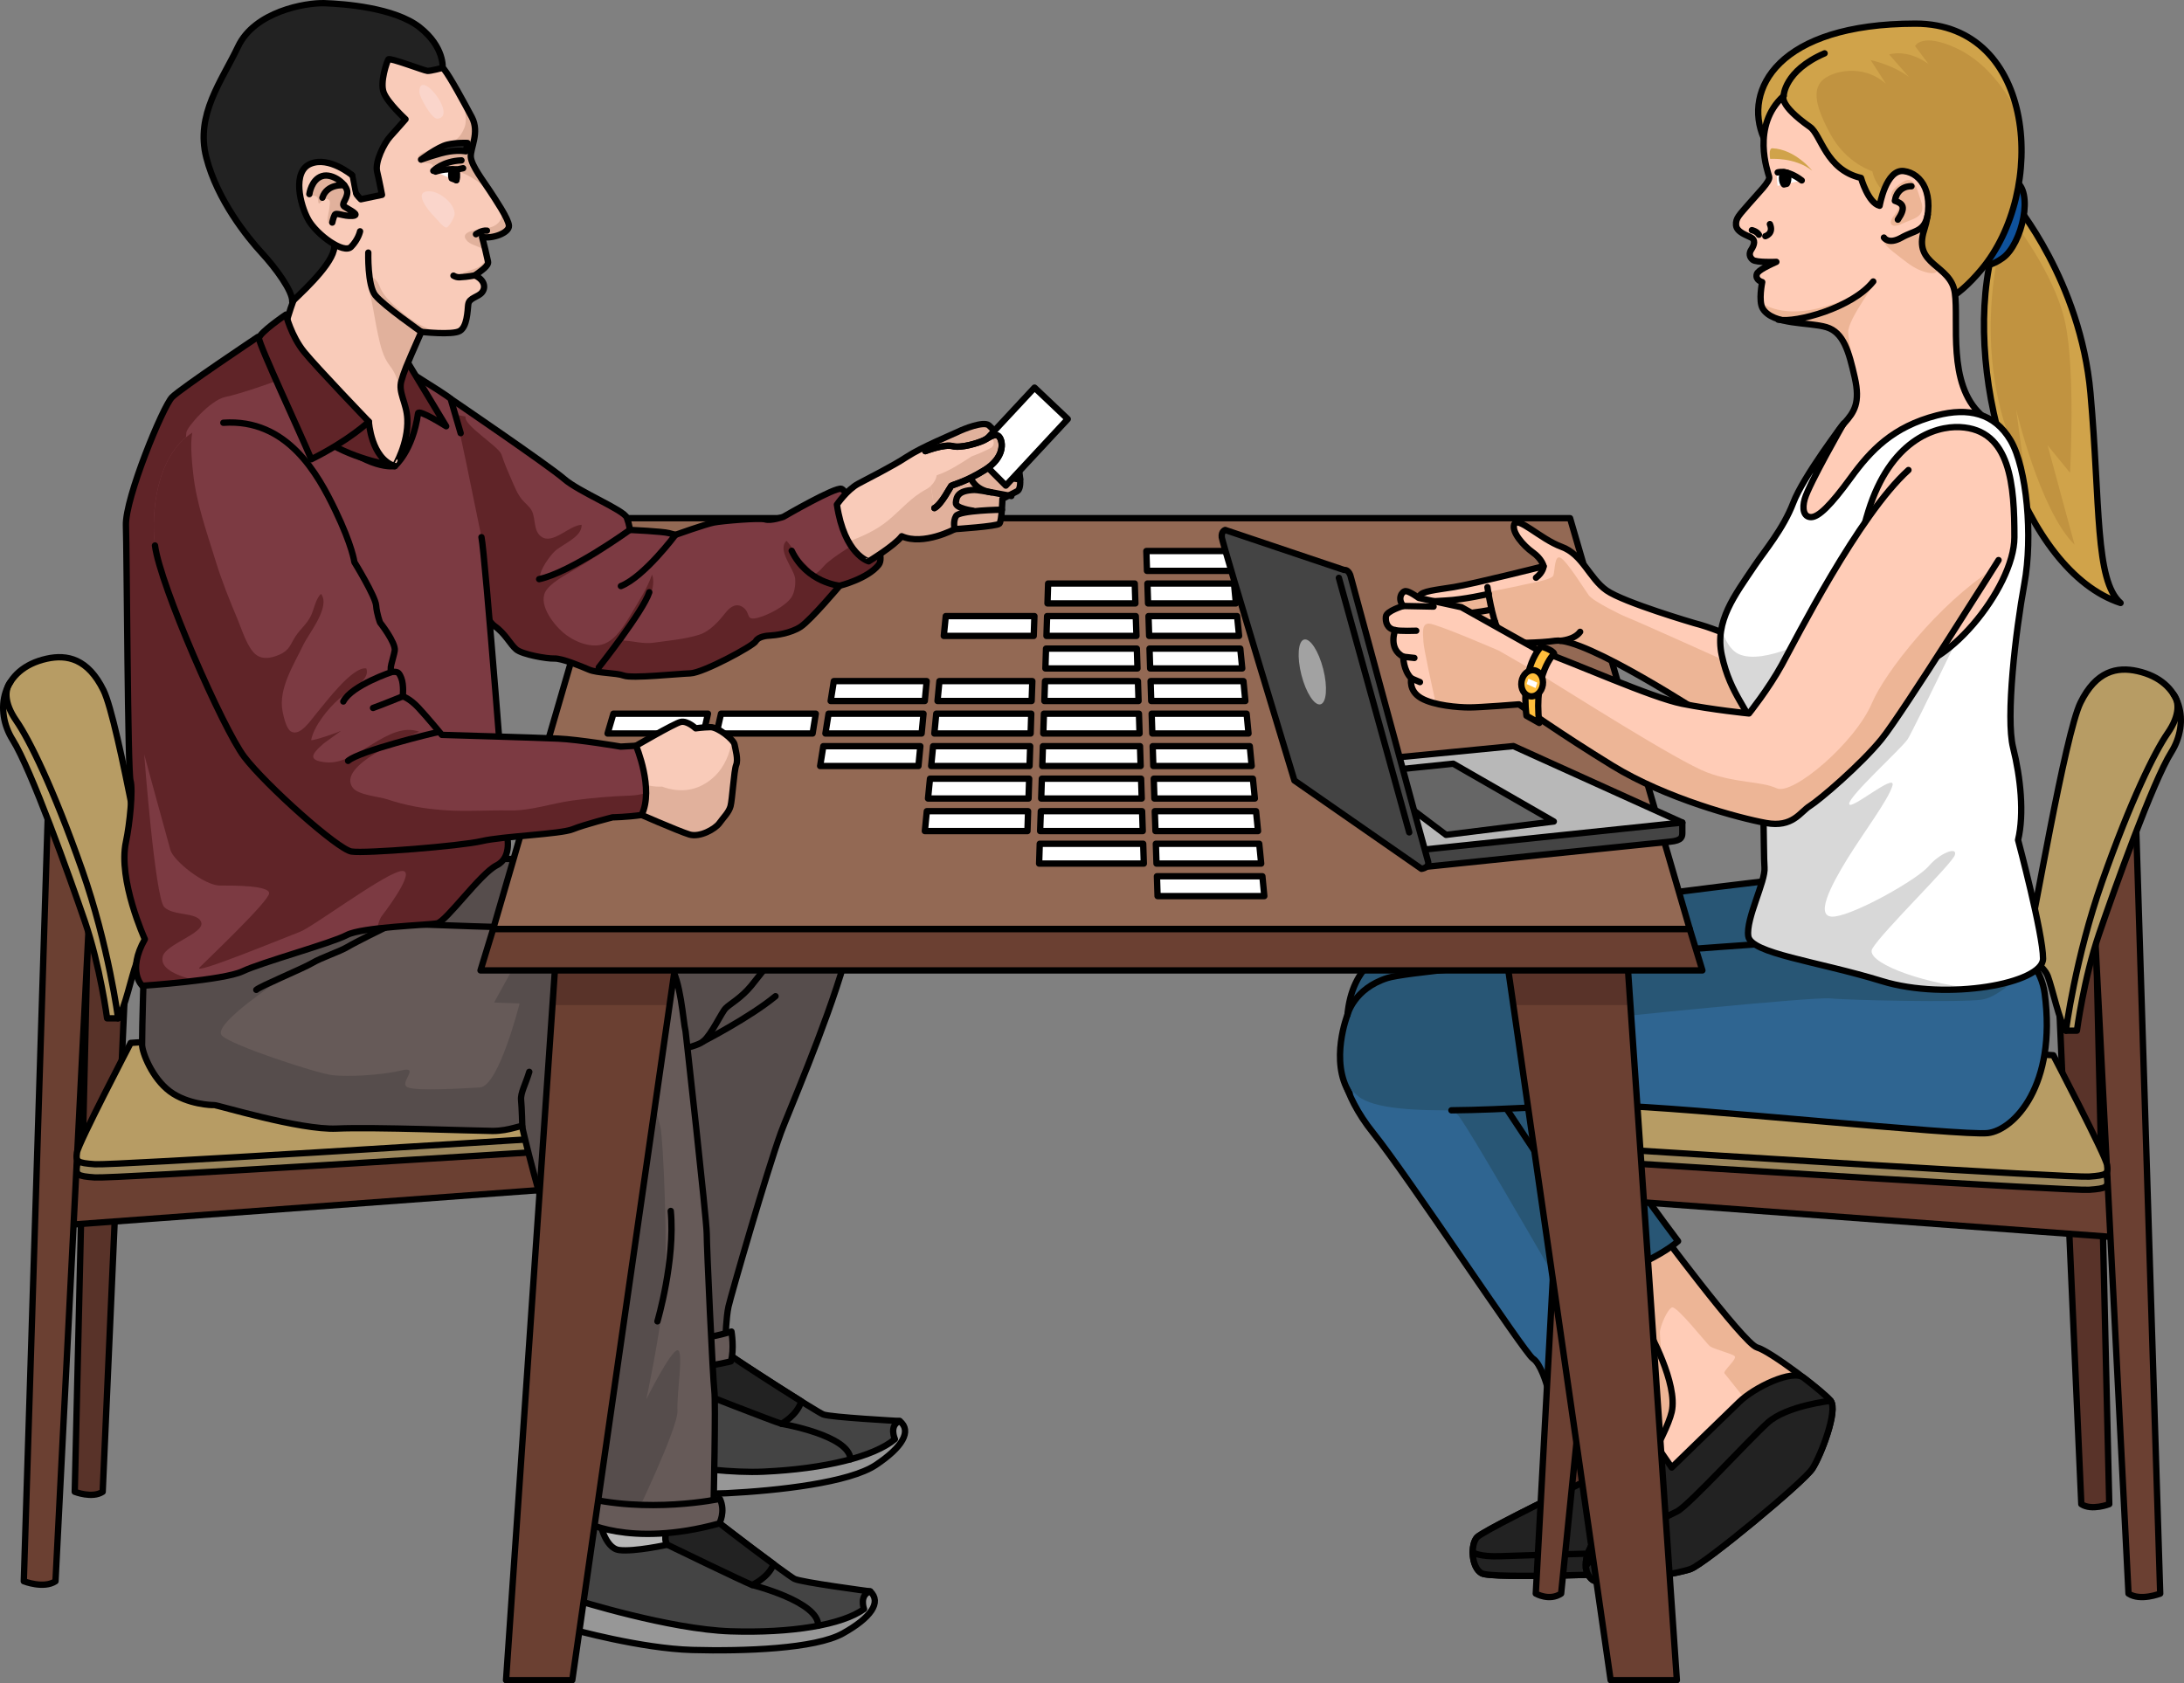 <?xml version="1.0" encoding="utf-8"?>
<!-- Generator: Adobe Illustrator 27.2.0, SVG Export Plug-In . SVG Version: 6.00 Build 0)  -->
<svg version="1.1" id="Camada_1" xmlns="http://www.w3.org/2000/svg" xmlns:xlink="http://www.w3.org/1999/xlink" x="0px" y="0px"
	 width="344.6px" height="265.674px" viewBox="0 0 344.6 265.674" enable-background="new 0 0 344.6 265.674" xml:space="preserve">
<rect x="0" y="0" width="344.6" height="265.674" fill="#808080" stroke="none"/>
<g>
	<g>
		<polygon fill="#593329" stroke="#000000" stroke-linecap="round" stroke-linejoin="round" stroke-miterlimit="10" points="
			103.82,106.768 97.395,200.152 105.859,200.152 119.316,106.768 		"/>
		<polygon fill="#593329" stroke="#000000" stroke-linecap="round" stroke-linejoin="round" stroke-miterlimit="10" points="
			240.607,106.768 247.031,200.152 238.568,200.152 225.111,106.768 		"/>
	</g>
	<g>
		<path fill="#564D4C" d="M103.106,166.432c0,0-2.904-1.062-4.438-0.974c-1.532,0.088-30.938-1.797-30.938-1.797
			s-1.054-7.938-2.084-9.308c-1.032-1.37-4.829-9.999-4.829-9.999l12.982-8.815c0,0,47.77,0.069,52.479,1.065
			c4.712,0.996,9.772,5.508,6.908,15.408c-2.861,9.9-9.007,24.093-9.962,26.72c-2.258,6.209-7.902,25.777-8.279,27.47
			c-0.376,1.693-0.47,4.986-0.47,4.986s-8.843,2.258-16.839,1.317L103.106,166.432z"/>
		<path fill="none" stroke="#000000" stroke-linecap="round" stroke-linejoin="round" stroke-miterlimit="10" d="M103.106,166.432
			c0,0,6.529-0.943,7.868-2.087c1.34-1.144,2.857-4.548,3.535-5.232c0.679-0.684,2.417-1.588,4.027-3.544
			c1.612-1.956,5.794-7.459,6.736-8.842"/>
		<path fill="none" stroke="#000000" stroke-linecap="round" stroke-linejoin="round" stroke-miterlimit="10" d="M110.974,164.345
			c0,0,7.379-3.792,11.39-7.121"/>
		<g>
			<path fill="#979797" stroke="#000000" stroke-linecap="round" stroke-linejoin="round" stroke-miterlimit="10" d="
				M95.814,229.219c0,0-0.976,2.986-0.325,4.661c0,0,11.102,2.193,19.209,1.784c8.107-0.409,19.307-1.667,23.487-4.45
				c4.18-2.783,5.753-5.369,3.776-6.938L95.814,229.219z"/>
			<path fill="#444444" stroke="#000000" stroke-linecap="round" stroke-linejoin="round" stroke-miterlimit="10" d="
				M98.481,216.275l-1.742,0.585c0,0,0.732,2.18,0.261,3.997c-0.471,1.817-2.165,4.922-1.187,8.362c0,0,15.026,3.479,24.667,3.044
				c9.64-0.435,17.471-2.378,20.723-5.134c0,0-0.979-2.131,0.757-2.853c0,0-10.975-0.594-12.067-1.044
				c-1.092-0.451-13.809-8.603-14.657-9.336c-0.848-0.733-0.644-3.398-2.342-2.149c-1.698,1.25-4.9,5.646-3.423,7.664
				c0,0-5.081,1.537-7.492,1.429C99.569,220.731,98.481,216.275,98.481,216.275z"/>
			<path fill="#222222" stroke="#000000" stroke-linecap="round" stroke-linejoin="round" stroke-miterlimit="10" d="
				M112.895,211.747c-1.698,1.25-4.9,5.646-3.423,7.664c0,0,12.561,4.93,13.843,5.297c0,0,2.468-1.324,3.111-3.541
				c-4.166-2.596-10.594-6.756-11.189-7.271C114.388,213.162,114.593,210.497,112.895,211.747z"/>
			<path fill="none" stroke="#000000" stroke-linecap="round" stroke-linejoin="round" stroke-miterlimit="10" d="M123.314,224.707
				c0,0,10.744,1.817,10.879,5.608"/>
		</g>
		<path fill="none" stroke="#000000" stroke-linecap="round" stroke-linejoin="round" stroke-miterlimit="10" d="M103.106,166.432
			c0,0-2.904-1.062-4.438-0.974c-1.532,0.088-30.938-1.797-30.938-1.797s-1.054-7.938-2.084-9.308
			c-1.032-1.37-4.829-9.999-4.829-9.999l12.982-8.815c0,0,47.77,0.069,52.479,1.065c4.712,0.996,9.772,5.508,6.908,15.408
			c-2.861,9.9-9.007,24.093-9.962,26.72c-2.258,6.209-7.902,25.777-8.279,27.47c-0.376,1.693-0.47,4.986-0.47,4.986
			s-8.843,2.258-16.839,1.317L103.106,166.432z"/>
		<path fill="#665A58" stroke="#000000" stroke-linecap="round" stroke-linejoin="round" stroke-miterlimit="10" d="M96.036,211.281
			c0,0,11.101,1.505,19.379-1.129c0,0,0.47,2.822-0.094,4.704c0,0-9.596,2.54-19.097,0.564L96.036,211.281z"/>
	</g>
	<g>
		<path fill="#593329" stroke="#000000" stroke-linecap="round" stroke-linejoin="round" stroke-miterlimit="10" d="M95.134,170.271
			l3.526,65.169c0,0-1.893,1.089-3.526,0l-6.488-63.898L95.134,170.271z"/>
		<path fill="#593329" stroke="#000000" stroke-linecap="round" stroke-linejoin="round" stroke-miterlimit="10" d="M14.166,133.782
			l-2.372,101.658c0,0,2.774,1.089,4.408,0l4.452-100.387L14.166,133.782z"/>
		<g>
			<polygon fill="#6B4032" stroke="#000000" stroke-linecap="round" stroke-linejoin="round" stroke-miterlimit="10" points="
				94.95,179.325 10.293,185.575 10.293,193.35 94.95,187.1 			"/>
			<path fill="#6B4032" stroke="#000000" stroke-linecap="round" stroke-linejoin="round" stroke-miterlimit="10" d="M98.28,175.643
				l4,73.915c0,0-2.147,1.235-4,0l-7.358-72.474L98.28,175.643z"/>
			<path fill="#6B4032" stroke="#000000" stroke-linecap="round" stroke-linejoin="round" stroke-miterlimit="10" d="M7.688,124.092
				L3.755,249.558c0,0,3.147,1.235,5,0l6.292-124.025L7.688,124.092z"/>
			<g>
				<path fill="#B79C64" stroke="#000000" stroke-linecap="round" stroke-linejoin="round" stroke-miterlimit="10" d="
					M7.354,103.963c3.246-0.724,6.528,0,8.975,4.977c2.447,4.977,7.531,35.366,8.265,37.678c0.734,2.312-2.373,3.598-3.096,5.477
					c-0.723,1.88-1.855,7.272-2.867,8.619h-1.735c0,0-1.077-8.195-3.502-15.279c-2.425-7.084-8.498-24.069-11.389-28.661
					C-0.887,112.181,0.125,105.575,7.354,103.963z"/>
				<path fill="none" stroke="#000000" stroke-linecap="round" stroke-linejoin="round" stroke-miterlimit="10" d="M18.631,160.714
					c0,0-1.469-11.46-5.707-23.503c-4.525-12.86-8.314-20.512-10.342-23.439c-2.028-2.928-1.792-5.023-0.948-6.115"/>
			</g>
			<path fill="#9B865C" stroke="#000000" stroke-linecap="round" stroke-linejoin="round" stroke-miterlimit="10" d="
				M100.97,172.446c0.324,6.177-1.627,8.441-11.358,9.059c-9.731,0.618-71.826,4.53-74.647,4.324
				c-2.821-0.206-3.027-0.412-2.821-1.853c0.206-1.441,8.475-17.295,8.475-17.295s67.911-4.736,71.823-5.147
				c3.912-0.412,6.383,0.412,7.618,2.059C101.294,165.239,100.97,172.446,100.97,172.446z"/>
			<path fill="#B79C64" stroke="#000000" stroke-linecap="round" stroke-linejoin="round" stroke-miterlimit="10" d="
				M100.97,170.362c0.324,6.177-1.627,8.442-11.358,9.059c-9.731,0.618-71.826,4.53-74.647,4.324
				c-2.821-0.206-3.027-0.412-2.821-1.853c0.206-1.441,8.475-17.295,8.475-17.295s67.911-4.736,71.823-5.147
				c3.912-0.412,6.383,0.412,7.618,2.059C101.294,163.156,100.97,170.362,100.97,170.362z"/>
		</g>
	</g>
	<g>
		<path fill="#593329" stroke="#000000" stroke-linecap="round" stroke-linejoin="round" stroke-miterlimit="10" d="
			M249.466,172.218l-3.526,65.169c0,0,1.893,1.089,3.526,0l6.488-63.898L249.466,172.218z"/>
		<path fill="#593329" stroke="#000000" stroke-linecap="round" stroke-linejoin="round" stroke-miterlimit="10" d="
			M330.434,135.729l2.372,101.658c0,0-2.774,1.089-4.408,0L323.947,137L330.434,135.729z"/>
		<g>
			<g>
				<path fill="#FFCCB7" d="M246.422,210.705c0,0,8.891,13.688,8.81,14.741c-0.081,1.053-1.134,6.618-2.036,6.919
					c-0.902,0.301-19.103,9.107-20.156,10.27c-1.053,1.162-0.902,4.772,0.752,5.675c1.655,0.902,23.615,0,23.615,0l14.29-27.022
					l-10.017-17.953L246.422,210.705z"/>
				<path fill="#EDB596" d="M271.697,221.287l-8.012-14.359l-3.317-1.539l-6.963,2.418l-4.051,7.479
					c0.604,0.954,1.247,1.98,1.881,3.003c1.752-0.017,3.568,0.003,3.929,0.147c0.733,0.294,3.298,6.01,3.225,6.817
					c-0.073,0.806-2.052,7.989-2.052,7.989l-4.984,3.665l0.806,4.251l9.556-0.995L271.697,221.287z"/>
				<path fill="none" stroke="#000000" stroke-linecap="round" stroke-linejoin="round" stroke-miterlimit="10" d="M246.422,210.705
					c0,0,8.891,13.688,8.81,14.741c-0.081,1.053-1.134,6.618-2.036,6.919c-0.902,0.301-19.103,9.107-20.156,10.27
					c-1.053,1.162-0.902,4.772,0.752,5.675c1.655,0.902,23.615,0,23.615,0l14.29-27.022l-10.017-17.953L246.422,210.705z"/>
				<path fill="#222222" stroke="#000000" stroke-linecap="round" stroke-linejoin="round" stroke-miterlimit="10" d="
					M249.486,234.091c-5.62,2.699-15.671,7.689-16.446,8.544c-1.053,1.162-0.903,4.772,0.752,5.674c1.655,0.902,23.616,0,23.616,0
					l6.36-12.028l-10.873,1.047C252.294,235.374,249.488,234.091,249.486,234.091z"/>
				<path fill="none" stroke="#000000" stroke-linecap="round" stroke-linejoin="round" stroke-miterlimit="10" d="M232.373,245
					c0,0,1.027,0.752,4.458,0.602c3.43-0.15,21.931-0.602,21.931-0.602"/>
			</g>
			<g>
				<path fill="#FFCCB7" d="M260.902,192.909c0,0,14.19,19.15,16.328,19.752c2.138,0.602,10.411,6.919,11.615,8.423
					c1.203,1.504-1.518,8.59-2.872,10.695c-1.354,2.106-16.941,15.011-19.218,15.846c-2.277,0.835-14.042,2.79-15.455,1.737
					c-1.413-1.053-2.014-3.911,1.746-8.123c3.76-4.212,9.877-14.677,10.722-18.407c1.015-4.482-3.654-12.786-3.654-12.786
					l-8.683-15.586L260.902,192.909z"/>
				<path fill="#EDB596" d="M277.23,212.661c-2.138-0.602-16.328-19.752-16.328-19.752l-7.682,1.258l-0.475,0.154l0.021,2.539
					l7.347,13.187c0,0,1.093,1.951,2.108,4.467c-0.153-1.757-0.313-3.715-0.313-4.213c0-0.953,1.172-3.665,1.905-3.958
					c0.733-0.293,5.351,5.571,5.938,6.084c0.586,0.513,3.518,1.173,3.958,1.612c0.44,0.44-1.906,2.346-1.612,2.712
					c0.293,0.367,4.104,5.131,4.104,5.131l10.169-3.034C283.394,216.423,278.756,213.09,277.23,212.661z"/>
				<path fill="none" stroke="#000000" stroke-linecap="round" stroke-linejoin="round" stroke-miterlimit="10" d="M260.902,192.909
					c0,0,14.19,19.15,16.328,19.752c2.138,0.602,10.411,6.919,11.615,8.423c1.203,1.504-1.518,8.59-2.872,10.695
					c-1.354,2.106-16.941,15.011-19.218,15.846c-2.277,0.835-14.042,2.79-15.455,1.737c-1.413-1.053-2.014-3.911,1.746-8.123
					c3.76-4.212,9.877-14.677,10.722-18.407c1.015-4.482-3.654-12.786-3.654-12.786l-8.683-15.586L260.902,192.909z"/>
				<path fill="#222222" stroke="#000000" stroke-linecap="round" stroke-linejoin="round" stroke-miterlimit="10" d="
					M285.973,231.779c1.354-2.105,4.076-9.191,2.872-10.695c-0.506-0.632-2.263-2.115-4.285-3.665l0,0
					c-1.786-1.335-7.748,1.515-10.155,3.869c-2.407,2.353-7.887,7.618-10.637,10.325l-2.299-3.33
					c-2.587,4.095-6.186,10.45-8.424,12.956c-3.76,4.212-3.159,7.07-1.746,8.123c1.413,1.053,13.178-0.902,15.455-1.737
					C269.032,246.79,284.619,233.885,285.973,231.779z"/>
				<path fill="none" stroke="#000000" stroke-linecap="round" stroke-linejoin="round" stroke-miterlimit="10" d="M288.845,221.084
					c0,0-6.935,0.752-9.936,3.46c-3,2.707-12.477,13.086-14.282,13.989c-1.805,0.902-15.376,7.355-14.352,9.093"/>
			</g>
		</g>
		<g>
			<path fill="#2F6591" d="M211.535,167.191c0,0-0.105,5.118,5.18,11.673c5.285,6.555,23.888,34.752,25.144,35.543
				c1.256,0.791,2.212,4.22,2.212,4.22s12.057-2.888,16.018-7.941l-5.063-9.565c0,0,6.678-2.527,9.746-5.234
				c0,0-12.799-16.965-18.491-26.891L211.535,167.191z"/>
			<path fill="#285675" d="M257.951,206.645l-2.924-5.524c0,0,6.678-2.527,9.746-5.234c0,0-12.799-16.965-18.491-26.891
				l-20.121-1.045l-3.646,0.706l-1.928,2.313c0.289-0.097-1.06,2.892-1.06,2.892s8.771,0.289,10.506,2.12
				c1.735,1.832,20.145,34.313,20.434,34.313C250.57,210.295,253.824,208.695,257.951,206.645z"/>
			<path fill="none" stroke="#000000" stroke-linecap="round" stroke-linejoin="round" stroke-miterlimit="10" d="M211.535,167.191
				c0,0-0.105,5.118,5.18,11.673c5.285,6.555,23.888,34.752,25.144,35.543c1.256,0.791,2.212,4.22,2.212,4.22
				s12.057-2.888,16.018-7.941l-5.063-9.565c0,0,6.678-2.527,9.746-5.234c0,0-12.799-16.965-18.491-26.891L211.535,167.191z"/>
			
				<line fill="none" stroke="#000000" stroke-linecap="round" stroke-linejoin="round" stroke-miterlimit="10" x1="255.026" y1="201.12" x2="234.337" y2="169.898"/>
		</g>
		<g>
			<polygon fill="#6B4032" stroke="#000000" stroke-linecap="round" stroke-linejoin="round" stroke-miterlimit="10" points="
				249.65,181.273 334.307,187.523 334.307,195.298 249.65,189.047 			"/>
			<path fill="#6B4032" stroke="#000000" stroke-linecap="round" stroke-linejoin="round" stroke-miterlimit="10" d="
				M246.32,177.591l-4,73.915c0,0,2.147,1.235,4,0l7.358-72.474L246.32,177.591z"/>
			<path fill="#6B4032" stroke="#000000" stroke-linecap="round" stroke-linejoin="round" stroke-miterlimit="10" d="
				M336.911,126.04l3.934,125.466c0,0-3.146,1.235-5,0l-6.292-124.025L336.911,126.04z"/>
			<g>
				<path fill="#B79C64" stroke="#000000" stroke-linecap="round" stroke-linejoin="round" stroke-miterlimit="10" d="
					M337.246,105.911c-3.246-0.724-6.528,0-8.975,4.977c-2.447,4.977-7.531,35.366-8.265,37.678
					c-0.734,2.312,2.373,3.598,3.096,5.478c0.723,1.879,1.855,7.272,2.867,8.619h1.735c0,0,1.077-8.195,3.502-15.28
					c2.425-7.084,8.498-24.069,11.389-28.661C345.487,114.129,344.474,107.523,337.246,105.911z"/>
				<path fill="none" stroke="#000000" stroke-linecap="round" stroke-linejoin="round" stroke-miterlimit="10" d="M325.968,162.662
					c0,0,1.469-11.46,5.707-23.503c4.525-12.86,8.314-20.511,10.342-23.439c2.028-2.927,1.792-5.023,0.948-6.115"/>
			</g>
			<path fill="#9B865C" stroke="#000000" stroke-linecap="round" stroke-linejoin="round" stroke-miterlimit="10" d="
				M243.63,174.393c-0.324,6.177,1.627,8.442,11.358,9.059c9.731,0.618,71.826,4.53,74.647,4.324
				c2.822-0.206,3.027-0.412,2.822-1.853c-0.206-1.441-8.475-17.295-8.475-17.295s-67.911-4.735-71.823-5.147
				c-3.912-0.412-6.383,0.412-7.618,2.059C243.306,167.187,243.63,174.393,243.63,174.393z"/>
			<path fill="#B79C64" stroke="#000000" stroke-linecap="round" stroke-linejoin="round" stroke-miterlimit="10" d="M243.63,172.31
				c-0.324,6.177,1.627,8.442,11.358,9.059c9.731,0.618,71.826,4.53,74.647,4.324c2.822-0.206,3.027-0.412,2.822-1.853
				c-0.206-1.441-8.475-17.295-8.475-17.295s-67.911-4.736-71.823-5.147c-3.912-0.412-6.383,0.412-7.618,2.059
				C243.306,165.104,243.63,172.31,243.63,172.31z"/>
		</g>
		<g>
			<path fill="#2F6591" d="M286.996,138.12c-0.969,0-46.523,5.331-57.912,7.996c-11.389,2.665-15.75,6.542-16.477,14.054
				c0,0-3.392,8.723,1.696,12.842c5.089,4.119,27.866,1.212,39.739,1.454c11.873,0.242,55.489,4.846,59.608,4.362
				c4.119-0.485,10.904-7.512,8.966-22.05C320.677,142.239,286.996,138.12,286.996,138.12z"/>
			<path fill="#285675" d="M320.653,151.992c-1.406-1.981-3.441-3.707-5.837-5.2l-94.652,2.36
				c-4.892,2.506-7.064,5.925-7.557,11.018c0,0-3.392,8.723,1.696,12.843c4.871,3.943,25.941,1.449,38.15,1.441l-2.854-3.484
				c0,0-3.373-9.35-0.096-9.832c3.277-0.482,36.723-3.855,39.325-3.566c2.603,0.289,20.626,0.674,23.904,0.192
				C315.556,157.349,319.591,153.146,320.653,151.992z"/>
			<path fill="#285675" d="M282.835,138.564c-11.662,1.334-44.349,5.351-53.751,7.552c-11.389,2.666-15.75,6.542-16.477,14.054
				c0,0,0.969-4.119,6.3-5.815c5.331-1.696,61.789-5.573,61.789-5.573S281.966,142.974,282.835,138.564z"/>
			<path fill="none" stroke="#000000" stroke-linecap="round" stroke-linejoin="round" stroke-miterlimit="10" d="M229.011,175.234"
				/>
			<path fill="none" stroke="#000000" stroke-linecap="round" stroke-linejoin="round" stroke-miterlimit="10" d="M229.011,175.234
				c8.435-0.062,18.422-0.903,25.031-0.768c11.873,0.242,55.489,4.846,59.608,4.362c4.119-0.485,10.904-7.512,8.966-22.05
				c-1.939-14.538-35.62-18.658-35.62-18.658c-0.969,0-46.523,5.331-57.912,7.996c-11.389,2.665-15.75,6.542-16.477,14.054
				c0,0-2.856,7.29,0.336,12.372"/>
			<path fill="none" stroke="#000000" stroke-linecap="round" stroke-linejoin="round" stroke-miterlimit="10" d="M212.607,160.17
				c0,0,0.969-4.119,6.3-5.815c5.331-1.696,61.789-5.573,61.789-5.573"/>
		</g>
	</g>
	<g>
		<polygon fill="#B8B8B8" stroke="#000000" stroke-linecap="round" stroke-linejoin="round" stroke-miterlimit="10" points="
			94.436,236.964 95.471,245.337 108.171,246.466 112.875,245.054 110.806,234.33 		"/>
		<g>
			<path fill="#979797" stroke="#000000" stroke-linecap="round" stroke-linejoin="round" stroke-miterlimit="10" d="
				M90.913,252.514c0,0-1.205,2.901-0.685,4.622c0,0,10.899,3.046,19.013,3.267c8.114,0.22,19.378-0.167,23.761-2.617
				c4.383-2.451,6.151-4.907,4.302-6.625L90.913,252.514z"/>
			<path fill="#444444" stroke="#000000" stroke-linecap="round" stroke-linejoin="round" stroke-miterlimit="10" d="
				M94.574,239.816l-1.782,0.449c0,0,0.561,2.23-0.049,4.005c-0.61,1.775-2.54,4.74-1.831,8.245c0,0,14.712,4.632,24.357,4.945
				c9.645,0.313,17.602-1.018,21.059-3.513c0,0-0.811-2.2,0.976-2.786c0,0-10.896-1.442-11.95-1.976
				c-1.054-0.534-13.1-9.647-13.889-10.444c-0.789-0.797-0.379-3.437-2.169-2.323c-1.79,1.114-5.322,5.25-4.006,7.376
				c0,0-5.185,1.139-7.58,0.844C95.314,244.342,94.574,239.816,94.574,239.816z"/>
			<path fill="#222222" stroke="#000000" stroke-linecap="round" stroke-linejoin="round" stroke-miterlimit="10" d="
				M109.295,236.417c-1.79,1.114-5.322,5.25-4.006,7.376c0,0,12.142,5.888,13.391,6.353c0,0,2.563-1.129,3.376-3.289
				c-3.953-2.911-10.039-7.557-10.592-8.116C110.675,237.944,111.085,235.303,109.295,236.417z"/>
			<path fill="none" stroke="#000000" stroke-linecap="round" stroke-linejoin="round" stroke-miterlimit="10" d="M118.68,250.146
				c0,0,10.571,2.644,10.412,6.434"/>
		</g>
		<g>
			<path fill="#665A58" d="M22.744,151.16c0,0-0.339,11.211-0.327,13.711c0.007,1.25,1.594,5.293,4.371,7.371
				c2.779,2.081,6.745,2.198,6.957,2.162c0.422-0.07,13.534,3.981,19.386,3.713c5.852-0.268,21.793,0.361,24.573,0.373
				c2.781,0.012,4.741-1.084,4.709-0.67c-0.033,0.413,3.401,13.95,4.308,15.429c2.286,3.73,4.211,27.914,5.174,31.163
				c0.963,3.249-0.361,8.543,0.963,13.115c1.324,4.572,14.679,3.61,19.733,0c0,0,0.361-16.123,0.12-18.048
				c-0.241-1.925-1.203-22.62-1.203-24.786s-3.338-31.921-3.338-31.921c-0.394-1.593-0.742-8.136-2.504-10.505
				c-1.763-2.369-5.431-3.767-7.721-5.08c-2.292-1.313-9.85-0.83-11.709-0.718c-1.86,0.112-22.213-0.651-22.895-0.698
				c-0.68-0.047-6.895-0.57-7.306-0.612c-0.411-0.042-13.712,0.976-14.643,0.903c-0.931-0.073-4.571,1.201-4.874,1.073
				c-0.302-0.128-13.328,3.889-13.328,3.889"/>
			<path fill="#564D4C" d="M106.893,213.094c-1.044,0-4.914,7.745-4.914,7.745s2.229-10.43,2.826-16.993s-0.149-24.015-0.597-25.954
				c-0.447-1.939-7.16-26.982-7.16-26.982l-15.214,0.298l-3.878,7.01l4.027,0.149c0,0-3.281,13.11-6.265,13.26
				c-2.983,0.149-9.695,0.597-11.336,0c-1.641-0.597,2.088-3.431-1.044-2.685c-3.132,0.746-8.353,1.044-10.889,0.746
				c-2.536-0.298-16.109-4.773-17.452-6.265c-1.342-1.492,6.265-6.712,7.458-7.607c0.822-0.617,12.272-6.547,19.31-10.174
				c-2.077-0.171-5.435-0.455-5.732-0.485c-0.412-0.042-13.712,0.976-14.644,0.903s-4.571,1.201-4.874,1.073
				s-13.328,3.889-13.328,3.889l-0.445,0.137c0,0-0.338,11.211-0.326,13.71c0.006,1.25,1.594,5.293,4.371,7.371
				c2.779,2.081,6.746,2.198,6.957,2.162c0.421-0.07,13.534,3.981,19.386,3.713c5.852-0.268,21.792,0.362,24.572,0.373
				c2.781,0.012,4.741-1.083,4.709-0.67c-0.033,0.413,3.401,13.95,4.308,15.429c2.286,3.73,4.211,27.915,5.174,31.163
				c0.962,3.249-0.361,8.543,0.962,13.115c0.182,0.628,0.597,1.148,1.18,1.574l5.846,0.992c0,0,7.16-14.767,7.011-17.452
				C106.744,219.955,107.937,213.094,106.893,213.094z"/>
			<path fill="none" stroke="#000000" stroke-linecap="round" stroke-linejoin="round" stroke-miterlimit="10" d="M22.744,151.16
				c0,0-0.339,11.211-0.327,13.711c0.007,1.25,1.594,5.293,4.371,7.371c2.779,2.081,6.745,2.198,6.957,2.162
				c0.422-0.07,13.534,3.981,19.386,3.713c5.852-0.268,21.793,0.361,24.573,0.373c2.781,0.012,4.741-1.084,4.709-0.67
				c-0.033,0.413,3.401,13.95,4.308,15.429c2.286,3.73,4.211,27.914,5.174,31.163c0.963,3.249-0.361,8.543,0.963,13.115
				c1.324,4.572,14.679,3.61,19.733,0c0,0,0.361-16.123,0.12-18.048c-0.241-1.925-1.203-22.62-1.203-24.786
				s-3.338-31.921-3.338-31.921c-0.394-1.593-0.742-8.136-2.504-10.505c-1.763-2.369-5.431-3.767-7.721-5.08
				c-2.292-1.313-9.85-0.83-11.709-0.718c-1.86,0.112-22.213-0.651-22.895-0.698c-0.68-0.047-6.895-0.57-7.306-0.612
				c-0.411-0.042-13.712,0.976-14.643,0.903c-0.931-0.073-4.571,1.201-4.874,1.073c-0.302-0.128-13.328,3.889-13.328,3.889"/>
			<path fill="none" stroke="#000000" stroke-linecap="round" stroke-linejoin="round" stroke-miterlimit="10" d="M82.413,177.819
				c0,0-0.074-3.025-0.192-4.18s0.721-2.547,1.29-4.48"/>
			<path fill="none" stroke="#000000" stroke-linecap="round" stroke-linejoin="round" stroke-miterlimit="10" d="M103.732,208.543
				c0,0,2.845-9.663,2.102-17.427"/>
			<path fill="none" stroke="#000000" stroke-linecap="round" stroke-linejoin="round" stroke-miterlimit="10" d="M40.439,156.221
				c0.58-0.565,7.436-3.397,8.828-4.235c1.392-0.838,4.335-1.8,5.528-2.519c1.193-0.719,6.07-3.144,6.623-3.359"/>
		</g>
		<path fill="#665A58" stroke="#000000" stroke-linecap="round" stroke-linejoin="round" stroke-miterlimit="10" d="M91.332,236.117
			c0,0-0.753,1.976,0.47,3.857c0,0,7.347,4.415,21.689,0.467c0,0,1.034-1.844,0.1-3.884
			C113.591,236.557,102.057,239.034,91.332,236.117z"/>
	</g>
	<g>
		<g>
			<polygon fill="#6B4032" points="87.776,149.884 79.844,265.174 90.293,265.174 106.907,149.884 			"/>
			<polygon fill="#593329" points="105.647,158.63 106.907,149.884 87.776,149.884 87.174,158.63 			"/>
			<polygon fill="none" stroke="#000000" stroke-linecap="round" stroke-linejoin="round" stroke-miterlimit="10" points="
				87.776,149.884 79.844,265.174 90.293,265.174 106.907,149.884 			"/>
		</g>
		<g>
			<polygon fill="#6B4032" points="256.65,149.884 264.582,265.174 254.133,265.174 237.519,149.884 			"/>
			<polygon fill="#593329" points="257.252,158.63 256.65,149.884 237.519,149.884 238.779,158.63 			"/>
			<polygon fill="none" stroke="#000000" stroke-linecap="round" stroke-linejoin="round" stroke-miterlimit="10" points="
				256.65,149.884 264.582,265.174 254.133,265.174 237.519,149.884 			"/>
		</g>
	</g>
	<polygon fill="#6B4032" stroke="#000000" stroke-linecap="round" stroke-linejoin="round" stroke-miterlimit="10" points="
		268.61,153.156 75.816,153.156 77.816,146.611 266.61,146.611 	"/>
	<polygon fill="#936954" stroke="#000000" stroke-linecap="round" stroke-linejoin="round" stroke-miterlimit="10" points="
		247.731,81.784 96.696,81.784 77.816,146.611 266.61,146.611 	"/>
	<g>
		<polygon fill="#FFFFFF" stroke="#000000" stroke-linecap="round" stroke-linejoin="round" stroke-miterlimit="10" points="
			111.706,112.635 110.996,115.765 95.866,115.765 96.786,112.635 		"/>
		<polygon fill="#FFFFFF" stroke="#000000" stroke-linecap="round" stroke-linejoin="round" stroke-miterlimit="10" points="
			128.716,112.635 128.216,115.765 113.056,115.765 113.766,112.635 		"/>
		<polygon fill="#FFFFFF" stroke="#000000" stroke-linecap="round" stroke-linejoin="round" stroke-miterlimit="10" points="
			145.216,117.765 144.916,120.895 129.406,120.895 129.906,117.765 		"/>
		<polygon fill="#FFFFFF" stroke="#000000" stroke-linecap="round" stroke-linejoin="round" stroke-miterlimit="10" points="
			145.716,112.635 145.416,115.765 130.236,115.765 130.736,112.635 		"/>
		<polygon fill="#FFFFFF" stroke="#000000" stroke-linecap="round" stroke-linejoin="round" stroke-miterlimit="10" points="
			146.216,107.495 145.916,110.635 131.066,110.635 131.566,107.495 		"/>
		<polygon fill="#FFFFFF" stroke="#000000" stroke-linecap="round" stroke-linejoin="round" stroke-miterlimit="10" points="
			199.186,138.295 199.486,141.425 182.646,141.425 182.546,138.295 		"/>
		<polygon fill="#FFFFFF" stroke="#000000" stroke-linecap="round" stroke-linejoin="round" stroke-miterlimit="10" points="
			198.996,136.295 182.476,136.295 182.376,133.165 198.686,133.165 		"/>
		<polygon fill="#FFFFFF" stroke="#000000" stroke-linecap="round" stroke-linejoin="round" stroke-miterlimit="10" points="
			198.186,128.025 198.496,131.165 182.316,131.165 182.206,128.025 		"/>
		<polygon fill="#FFFFFF" stroke="#000000" stroke-linecap="round" stroke-linejoin="round" stroke-miterlimit="10" points="
			197.686,122.895 197.996,126.025 182.146,126.025 182.046,122.895 		"/>
		<polygon fill="#FFFFFF" stroke="#000000" stroke-linecap="round" stroke-linejoin="round" stroke-miterlimit="10" points="
			197.196,117.765 197.496,120.895 181.976,120.895 181.876,117.765 		"/>
		<polygon fill="#FFFFFF" stroke="#000000" stroke-linecap="round" stroke-linejoin="round" stroke-miterlimit="10" points="
			196.696,112.635 196.996,115.765 181.816,115.765 181.716,112.635 		"/>
		<polygon fill="#FFFFFF" stroke="#000000" stroke-linecap="round" stroke-linejoin="round" stroke-miterlimit="10" points="
			196.196,107.495 196.496,110.635 181.646,110.635 181.546,107.495 		"/>
		<polygon fill="#FFFFFF" stroke="#000000" stroke-linecap="round" stroke-linejoin="round" stroke-miterlimit="10" points="
			195.696,102.365 196.006,105.495 181.476,105.495 181.376,102.365 		"/>
		<polygon fill="#FFFFFF" stroke="#000000" stroke-linecap="round" stroke-linejoin="round" stroke-miterlimit="10" points="
			195.196,97.235 195.506,100.365 181.316,100.365 181.216,97.235 		"/>
		<polygon fill="#FFFFFF" stroke="#000000" stroke-linecap="round" stroke-linejoin="round" stroke-miterlimit="10" points="
			194.706,92.095 195.006,95.235 181.146,95.235 181.046,92.095 		"/>
		<polygon fill="#FFFFFF" stroke="#000000" stroke-linecap="round" stroke-linejoin="round" stroke-miterlimit="10" points="
			194.206,86.965 194.506,90.095 180.976,90.095 180.876,86.965 		"/>
		<polygon fill="#FFFFFF" stroke="#000000" stroke-linecap="round" stroke-linejoin="round" stroke-miterlimit="10" points="
			180.376,133.165 180.476,136.295 163.956,136.295 164.056,133.165 		"/>
		<polygon fill="#FFFFFF" stroke="#000000" stroke-linecap="round" stroke-linejoin="round" stroke-miterlimit="10" points="
			180.206,128.025 180.306,131.165 164.116,131.165 164.226,128.025 		"/>
		<polygon fill="#FFFFFF" stroke="#000000" stroke-linecap="round" stroke-linejoin="round" stroke-miterlimit="10" points="
			180.046,122.895 180.146,126.025 164.286,126.025 164.386,122.895 		"/>
		<polygon fill="#FFFFFF" stroke="#000000" stroke-linecap="round" stroke-linejoin="round" stroke-miterlimit="10" points="
			179.876,117.765 179.976,120.895 164.456,120.895 164.556,117.765 		"/>
		<polygon fill="#FFFFFF" stroke="#000000" stroke-linecap="round" stroke-linejoin="round" stroke-miterlimit="10" points="
			179.706,112.635 179.806,115.765 164.616,115.765 164.716,112.635 		"/>
		<polygon fill="#FFFFFF" stroke="#000000" stroke-linecap="round" stroke-linejoin="round" stroke-miterlimit="10" points="
			179.546,107.495 179.646,110.635 164.786,110.635 164.886,107.495 		"/>
		<polygon fill="#FFFFFF" stroke="#000000" stroke-linecap="round" stroke-linejoin="round" stroke-miterlimit="10" points="
			179.376,102.365 179.476,105.495 164.946,105.495 165.046,102.365 		"/>
		<polygon fill="#FFFFFF" stroke="#000000" stroke-linecap="round" stroke-linejoin="round" stroke-miterlimit="10" points="
			179.206,97.235 179.316,100.365 165.116,100.365 165.216,97.235 		"/>
		<polygon fill="#FFFFFF" stroke="#000000" stroke-linecap="round" stroke-linejoin="round" stroke-miterlimit="10" points="
			179.046,92.095 179.146,95.235 165.276,95.235 165.376,92.095 		"/>
		<polygon fill="#FFFFFF" stroke="#000000" stroke-linecap="round" stroke-linejoin="round" stroke-miterlimit="10" points="
			163.216,97.235 163.106,100.365 148.916,100.365 149.226,97.235 		"/>
		<polygon fill="#FFFFFF" stroke="#000000" stroke-linecap="round" stroke-linejoin="round" stroke-miterlimit="10" points="
			162.886,107.495 162.776,110.635 147.926,110.635 148.226,107.495 		"/>
		<polygon fill="#FFFFFF" stroke="#000000" stroke-linecap="round" stroke-linejoin="round" stroke-miterlimit="10" points="
			162.716,112.635 162.616,115.765 147.426,115.765 147.726,112.635 		"/>
		<polygon fill="#FFFFFF" stroke="#000000" stroke-linecap="round" stroke-linejoin="round" stroke-miterlimit="10" points="
			162.546,117.765 162.446,120.895 146.926,120.895 147.226,117.765 		"/>
		<polygon fill="#FFFFFF" stroke="#000000" stroke-linecap="round" stroke-linejoin="round" stroke-miterlimit="10" points="
			162.386,122.895 162.286,126.025 146.426,126.025 146.736,122.895 		"/>
		<polygon fill="#FFFFFF" stroke="#000000" stroke-linecap="round" stroke-linejoin="round" stroke-miterlimit="10" points="
			162.216,128.025 162.116,131.165 145.926,131.165 146.236,128.025 		"/>
	</g>
	<g>
		<polygon fill="#B8B8B8" points="265.442,129.815 238.786,117.748 216.148,119.958 222.084,134.447 264.998,130.852 		"/>
		<polygon fill="none" stroke="#000000" stroke-linecap="round" stroke-linejoin="round" stroke-miterlimit="10" points="
			265.442,129.815 238.786,117.748 216.148,119.958 222.084,134.447 264.998,130.852 		"/>
		<path fill="#444444" stroke="#000000" stroke-linecap="round" stroke-linejoin="round" stroke-miterlimit="10" d="M224.58,134.094
			l40.862-4.278c0,0,0,0.837,0,1.528c0,0.691,0,1.31-1.921,1.492c-1.922,0.182-38.21,3.93-38.21,3.93L224.58,134.094z"/>
		<polygon fill="#666666" stroke="#000000" stroke-linecap="round" stroke-linejoin="round" stroke-miterlimit="10" points="
			245.165,129.651 229.302,120.53 215.214,121.986 228.16,131.762 		"/>
		<g>
			<path fill="#444444" d="M212.072,89.957l-18.758-6.315c0,0-0.649,0.186-0.536,1.171c0.113,0.984,11.457,38.37,11.457,38.37
				l20.054,13.94c0,0,1.36-0.173,1.02-1.217c-0.339-1.043-12.18-44.868-12.18-44.868S212.899,89.882,212.072,89.957z"/>
			<path fill="none" stroke="#000000" stroke-linecap="round" stroke-linejoin="round" stroke-miterlimit="10" d="M212.072,89.957
				l-18.758-6.315c0,0-0.649,0.186-0.536,1.171c0.113,0.984,11.457,38.37,11.457,38.37l20.054,13.94c0,0,1.36-0.173,1.02-1.217
				c-0.339-1.043-12.18-44.868-12.18-44.868S212.899,89.882,212.072,89.957z"/>
			
				<line fill="none" stroke="#000000" stroke-linecap="round" stroke-linejoin="round" stroke-miterlimit="10" x1="211.253" y1="91.199" x2="222.353" y2="131.37"/>
			<path opacity="0.5" fill="#FFFFFF" enable-background="new    " d="M205.762,100.934c-0.951,0.253-1.14,2.747-0.422,5.571
				c0.717,2.824,2.07,4.908,3.021,4.655c0.951-0.253,1.14-2.747,0.422-5.571C208.065,102.765,206.713,100.681,205.762,100.934z"/>
		</g>
	</g>
	<g>
		<g>
			<path fill="#FFCCB7" d="M267.346,98.347c0,0-11.122-3.255-13.847-5.157c-2.724-1.902-3.779-5.683-7.118-6.895
				c-3.34-1.213-6.99-4.994-7.474-3.508c-0.393,1.206,1.443,3.328,2.934,4.389c1.491,1.061,1.711,2.195,1.711,2.195
				s-11.125,2.802-14.137,3.279c-3.011,0.479-5.011,0.652-5.406,1.372c-0.396,0.718-0.316,1.132-0.316,1.132
				s-1.314,0.247-1.37,1.063c-0.055,0.817,1.294,1.307,1.294,1.307s-0.561,1.229,0.196,1.739c0.683,0.46,2.026,0.595,2.026,0.595
				s0.788,1.032,1.477,1.278c0.69,0.246,13.495,0.69,18.079-0.006c4.586-0.696,24.056,12.084,24.056,12.084l8.293,4.596v-15.127
				C277.746,102.682,272.333,99.629,267.346,98.347z"/>
			<path fill="#EDB596" d="M256.113,97.167L256.113,97.167L256.113,97.167c0,0-4.708-2.207-5.443-3.236s-3.383-5.296-4.413-5.884
				s-0.883,2.06-1.177,2.795c-0.294,0.735-4.413,1.324-5.443,1.618c-0.658,0.188-10.246,1.994-17.096,3.276
				c-0.118,0.133-0.204,0.291-0.217,0.482c-0.055,0.817,1.294,1.307,1.294,1.307s-0.561,1.229,0.196,1.739
				c0.682,0.46,2.025,0.595,2.025,0.595s0.788,1.032,1.477,1.278c0.69,0.246,13.495,0.69,18.079-0.006
				c1.4-0.212,4.188,0.833,7.386,2.386l0,0c7.275,3.532,16.67,9.698,16.67,9.698l8.293,4.596v-10.986
				C270.544,103.548,259.58,98.589,256.113,97.167z"/>
			<path fill="none" stroke="#000000" stroke-linecap="round" stroke-linejoin="round" stroke-miterlimit="10" d="M267.346,98.347
				c0,0-11.122-3.255-13.847-5.157c-2.724-1.902-3.779-5.683-7.118-6.895c-3.34-1.213-6.99-4.994-7.474-3.508
				c-0.393,1.206,1.443,3.328,2.934,4.389c1.491,1.061,1.711,2.195,1.711,2.195s-11.125,2.802-14.137,3.279
				c-3.011,0.479-5.011,0.652-5.406,1.372c-0.396,0.718-0.316,1.132-0.316,1.132s-1.314,0.247-1.37,1.063
				c-0.055,0.817,1.294,1.307,1.294,1.307s-0.561,1.229,0.196,1.739c0.683,0.46,2.026,0.595,2.026,0.595s0.788,1.032,1.477,1.278
				c0.69,0.246,13.495,0.69,18.079-0.006c4.586-0.696,24.056,12.084,24.056,12.084l8.293,4.596v-15.127
				C277.746,102.682,272.333,99.629,267.346,98.347z"/>
			<path fill="#FFCCB7" stroke="#000000" stroke-linecap="round" stroke-linejoin="round" stroke-miterlimit="10" d="
				M246.204,101.126c0,0,2.162-0.112,3.117-1.409"/>
			<path fill="#FFCCB7" stroke="#000000" stroke-linecap="round" stroke-linejoin="round" stroke-miterlimit="10" d="
				M223.695,95.154c0,0,1.592-0.242,4.412-0.373c2.821-0.13,6.791-1.052,6.791-1.052"/>
			<path fill="#FFCCB7" stroke="#000000" stroke-linecap="round" stroke-linejoin="round" stroke-miterlimit="10" d="
				M234.693,92.668c0,0,0.732,5.019,1.701,6.689"/>
			<path fill="#FFCCB7" stroke="#000000" stroke-linecap="round" stroke-linejoin="round" stroke-miterlimit="10" d="
				M223.619,97.524c0,0,2.349-0.278,3.269-0.23c0.92,0.049,7.6-0.814,8.427-1.097"/>
			<path fill="#FFCCB7" stroke="#000000" stroke-linecap="round" stroke-linejoin="round" stroke-miterlimit="10" d="
				M225.841,99.857c0,0,0.643-0.739,1.797-0.85c1.155-0.11,6.067-0.415,8.256-0.847"/>
			<path fill="#FFCCB7" stroke="#000000" stroke-linecap="round" stroke-linejoin="round" stroke-miterlimit="10" d="
				M243.553,89.371c0,0-0.031,0.917-1.194,1.808"/>
		</g>
	</g>
	<g>
		<path fill="#D0A34A" stroke="#000000" stroke-linecap="round" stroke-linejoin="round" stroke-miterlimit="10" d="M317.878,32.027
			c0,0,10.378,12.299,11.962,29.993c1.584,17.694,0.679,29.575,4.753,33.143c-15.393-5.035-24.995-34.866-20.4-54.734"/>
		<path fill="#C19340" d="M315.811,37.844c0,0-5.672,19.143,3.634,36.602l-1.329-9.837c0,0,3.722,15.952,9.217,21.358l-4.254-15.687
			l3.545,4.343c0,0,0.886-16.13-0.798-23.84c-1.684-7.71-8.331-16.129-8.331-16.129L315.811,37.844z"/>
		<path fill="#0F529C" stroke="#000000" stroke-miterlimit="10" d="M311.574,41.506c0,0,1.377,1.377,4.425-0.787
			c3.048-2.163,5.015-10.718,1.868-12.193L311.574,41.506z"/>
		<g>
			<g>
				<path fill="#D0A34A" d="M302.23,3.732c-21.716,0-27.24,10.49-23.93,18.064l21.104,24.819c4.949,3.93,9.584,0.242,13.168-4.003
					C323.081,30.17,321.307,3.732,302.23,3.732z"/>
				<path fill="#C19340" d="M312.572,42.612c5.381-6.37,7.531-16.405,5.798-24.686c-2.49-4.875-5.756-8.482-9.649-10.303
					c-5.495-2.57-6.558-0.355-6.558-0.355l2.127,2.836c-3.456-2.482-6.204-1.506-6.204-1.506l3.102,3.545
					c-2.57-1.949-6.027-2.659-6.027-2.659l2.393,3.722c-3.722-3.279-8.685-1.949-10.103-0.443c-1.418,1.507-1.064,3.988,1.418,8.508
					c2.481,4.52,6.558,5.761,6.558,5.761c0.62,3.013,3.551,4.663,3.551,4.663l6.995,16.179
					C308.401,47.015,310.64,44.9,312.572,42.612z"/>
				<path fill="none" stroke="#000000" stroke-linecap="round" stroke-linejoin="round" stroke-miterlimit="10" d="M302.23,3.732
					c-21.716,0-27.24,10.49-23.93,18.064l21.104,24.819c4.949,3.93,9.584,0.242,13.168-4.003
					C323.081,30.17,321.307,3.732,302.23,3.732z"/>
				<path fill="#FFCCB7" d="M317.285,92.328c2.84-13.219,0.621-21.974-4.727-26.89c-5.347-4.916-3.47-14.653-4.111-19.215
					c-0.639-4.562-6.673-4.261-4.847-9.917c1.823-5.658-0.366-8.942-3.195-9.307c-2.826-0.364-3.831,5.475-3.831,5.475
					c-1.826-0.456-2.938-4.397-2.938-4.397c-5.563-1.277-6.281-6.8-8.036-8.035c-5.051-3.555-4.174-4.904-4.174-4.904
					c-5.2,4.744-2.464,12.043-2.281,12.774c0.183,0.73-1.722,2.54-3.19,4.258c-1.467,1.718-2.125,2.251-2.032,3.365
					c0.094,1.12,1.744,1.612,2.392,1.958c0.653,0.346,0.55,1.093,0,1.915c-0.344,0.519-0.333,1.137,0.24,1.599
					c0.572,0.463,3.726,0.322,3.726,0.322s-0.961,0.414-1.891,0.926c-0.583,0.322-1.101,0.691-1.194,1.006
					c-0.28,0.963,0.853,1.258,0.853,1.258s-0.636,3.015,0.092,4.197c1.605,2.607,7.299,2.099,10.036,2.919
					c2.738,0.822,3.559,3.925,4.472,7.939c0.911,4.015-0.091,5.474-1.644,7.208c-1.55,1.734-1.735,2.919-3.466,5.474
					c-1.733,2.556-4.015,9.855-6.205,11.862C279.146,86.124,315.778,99.347,317.285,92.328z"/>
				<path fill="none" stroke="#000000" stroke-linecap="round" stroke-linejoin="round" stroke-miterlimit="10" d="M276.417,36.323
					c0,0,0.782,0.167,1.106,0.722"/>
				<g>
					<path fill="#EDB596" d="M303.6,36.306c0.052-0.167,0.093-0.323,0.138-0.487c-1.626,0.826-4.708,2.11-6.034,2.11
						c-1.419,0,1.249,2.01,1.47,2.179c1.158,0.89,2.387,1.961,3.748,2.528c0.533,0.221,2.158,0.799,2.62,0.257
						c0.513-0.601-0.743-1.209-1.077-1.571c-0.585-0.631-0.973-1.401-1.231-2.216C302.898,38.042,303.266,37.342,303.6,36.306z
						 M303.09,31.695c-0.544-1.472-0.921-4.209-2.834-2.992c-1.913,1.22-2.339,2.069-1.276,2.992
						c1.063,0.92,0.568,1.365-0.283,2.524c-0.851,1.159-0.14,1.868,1.418,1.089C301.672,34.528,304.07,34.35,303.09,31.695z
						 M292.545,59.114c-0.205-2.487-0.893-5.425-0.934-6.661c-0.069-2.197,5.093-8.658,3.756-7.44c0,0-10.757,7.068-17.623,2.728
						c0.097,0.303,0.226,0.629,0.399,0.972c1.369,2.738,7.299,2.099,10.036,2.919C290.813,52.423,291.671,55.324,292.545,59.114z
						 M275.458,110.198c6.729-0.142,11.407-9.919,11.407-9.919c-8.114,8.958-13.803,7.297-16.726,5.153
						c0.387,1.337,1.018,2.639,1.948,3.858c0,0-0.013,0.074-0.033,0.206C272.976,109.95,274.094,110.227,275.458,110.198z"/>
				</g>
				<path fill="none" stroke="#000000" stroke-linecap="round" stroke-linejoin="round" stroke-miterlimit="10" d="M317.285,92.328
					c2.84-13.219,0.621-21.974-4.727-26.89c-5.347-4.916-3.47-14.653-4.111-19.215c-0.639-4.562-6.673-4.261-4.847-9.917
					c1.823-5.658-0.366-8.942-3.195-9.307c-2.826-0.364-3.831,5.475-3.831,5.475c-1.826-0.456-2.938-4.397-2.938-4.397
					c-5.563-1.277-6.281-6.8-8.036-8.035c-5.051-3.555-4.174-4.904-4.174-4.904c-5.2,4.744-2.464,12.043-2.281,12.774
					c0.183,0.73-1.722,2.54-3.19,4.258c-1.467,1.718-2.125,2.251-2.032,3.365c0.094,1.12,1.744,1.612,2.392,1.958
					c0.653,0.346,0.55,1.093,0,1.915c-0.344,0.519-0.333,1.137,0.24,1.599c0.572,0.463,3.726,0.322,3.726,0.322
					s-0.961,0.414-1.891,0.926c-0.583,0.322-1.101,0.691-1.194,1.006c-0.28,0.963,0.853,1.258,0.853,1.258s-0.636,3.015,0.092,4.197
					c1.605,2.607,7.299,2.099,10.036,2.919c2.738,0.822,3.559,3.925,4.472,7.939c0.911,4.015-0.091,5.474-1.644,7.208
					c-1.55,1.734-1.735,2.919-3.466,5.474c-1.733,2.556-4.015,9.855-6.205,11.862C279.146,86.124,315.778,99.347,317.285,92.328z"/>
				<path fill="none" stroke="#000000" stroke-linecap="round" stroke-linejoin="round" stroke-miterlimit="10" d="M281.427,15.137
					c0,0,0.087-3.97,6.468-6.717"/>
				<path fill="none" stroke="#000000" stroke-linecap="round" stroke-linejoin="round" stroke-miterlimit="10" d="M280.577,50.454
					c2.858,0.539,11.683-1.87,14.992-6.028"/>
				<path fill="none" stroke="#000000" stroke-linecap="round" stroke-linejoin="round" stroke-miterlimit="10" d="M297.253,37.492
					c0,0,0.69,1.186,2.787,0c2.1-1.186,3.604-0.878,4.129-3.633"/>
				<path fill="none" stroke="#000000" stroke-linecap="round" stroke-linejoin="round" stroke-miterlimit="10" d="M278.541,37.274
					c0,0,1.366-0.389,0.72-1.902"/>
				<path fill="#D0A34A" d="M285.927,26.928c-2.752-2.16-6.62-1.844-6.62-1.844s-0.329-1.713,0.362-1.68
					C283.289,23.577,285.927,26.928,285.927,26.928z"/>
				<path fill="#FFFFFF" d="M284.288,28.476c-2.376-1.799-3.798-1.264-3.798-1.264s-0.268,0.476-0.006,2.121L284.288,28.476z"/>
				<path fill="none" stroke="#000000" stroke-linecap="round" stroke-linejoin="round" stroke-miterlimit="10" d="M284.288,28.476
					c-2.376-1.799-3.798-1.264-3.798-1.264"/>
				<path fill="#0D0D0D" stroke="#000000" stroke-linecap="round" stroke-linejoin="round" stroke-miterlimit="10" d="
					M282.158,28.105c0-0.343-0.075-0.637-0.185-0.837c-0.198-0.053-0.377-0.087-0.538-0.106c-0.15,0.187-0.255,0.531-0.255,0.943
					c0,0.451,0.123,0.838,0.297,1.005l0.452-0.102C282.064,28.813,282.158,28.49,282.158,28.105z"/>
			</g>
			<path fill="none" stroke="#000000" stroke-linecap="round" stroke-linejoin="round" stroke-miterlimit="10" d="M301.6,29.391
				c0,0-2.202-0.162-2.621,2.304c1.313,0.439,1.778,1.03,0.47,2.971"/>
		</g>
	</g>
	<g>
		<path fill="#7C3A42" d="M71.102,62.936c0,0,15.526,10.57,17.901,12.642c2.373,2.072,9.444,4.905,9.895,6.12
			c0.451,1.215,0.476,1.932,0.476,1.932s5.137,0.235,6.17,0.507c1.036,0.272,1.036,0.272,1.036,0.272s4.76-1.701,6.085-1.952
			c1.324-0.251,7.151-0.759,8.083-0.483c0.932,0.276,2.858-0.406,2.858-0.406s8.243-4.794,9.179-4.416
			c0.936,0.378,7.616,9.788,5.847,12.002c-1.77,2.214-6.143,3.287-6.143,3.287s-4.532,5.385-6.136,6.465
			c-1.603,1.08-4.156,1.373-4.771,1.394c-0.614,0.021-1.943,0.17-2.328,0.901c-0.385,0.731-8.313,5.002-10.322,5.071
			c-2.011,0.069-9.202,0.829-10.48,0.36c-1.278-0.469-4.145-0.371-5.498-0.94c-1.352-0.569-4.265-1.801-5.494-1.759
			c-1.229,0.042-5.047-0.646-5.997-1.434c-0.95-0.788-1.726-2.505-3.407-3.678c-1.682-1.173-3.404-6.547-4.202-8.879
			c-0.799-2.331-0.126-9.635-0.366-10.652C73.248,78.272,71.102,62.936,71.102,62.936z"/>
		<path fill="#602428" d="M126.353,98.905c1.604-1.08,6.136-6.465,6.136-6.465s4.373-1.073,6.143-3.287
			c0.721-0.902,0.03-3.003-1.095-5.198c-1.089,0.69-2.123,1.54-2.992,2.078c-1.321,0.818-2.737,1.725-3.936,2.709
			c-0.708,0.579-1.471,1.825-2.36,1.935c-0.304-1.011-1.312-1.68-1.984-2.45c-0.785-0.9-1.375-2.039-2.16-2.869
			c-1.568,1.378,1.206,4.477,1.356,5.952c0.091,0.911-0.08,2.281-0.651,3.059c-0.984,1.344-3.643,2.731-5.237,3.13
			c-1.897,0.475-1.157-0.568-2.101-1.456c-1.127-1.058-2.228-0.274-2.84,0.482c-1.188,1.471-2.523,3.094-4.381,3.675
			c-2.203,0.687-4.846,0.908-7.131,1.235c-1.624,0.232-3.151-0.268-4.722-0.339c-0.264-1.658,1.788-2.946,2.657-4.127
			c1.062-1.442,2.554-4.474,1.825-6.287c-0.746,2.205-2.109,4.2-3.283,6.204c-0.978,1.667-2.396,4.056-4.343,4.756
			c-2.113,0.76-4.871-0.481-6.442-1.845c-1.568-1.362-4.148-4.694-2.524-6.77c1.157-1.477,3.659-2.646,5.218-3.631
			c2.514-1.59,5.49-3.198,7.388-5.524c-1.804,1.348-4.004,2.667-6.083,3.727c-2.137,1.09-5.026,3.699-7.579,3.414
			c-0.096-1.041,1.521-3.256,2.259-3.967c1.211-1.169,4.378-2.264,4.28-4.217c-1.982,0.062-4.557,3.213-6.394,1.845
			c-1.223-0.91-0.846-2.786-1.438-4.005c-0.361-0.745-1.086-1.227-1.582-1.836c-0.735-0.902-1.133-1.956-1.598-3.008
			c-0.603-1.364-1.166-2.68-1.633-4.098c-0.413-1.258-6.099-4.677-5.655-5.986l-1.626-0.295c-0.926,3.1,1.453,13.025,1.646,13.843
			c0.239,1.017-0.433,8.32,0.366,10.652c0.797,2.331,2.52,7.706,4.202,8.879c1.68,1.173,2.457,2.89,3.407,3.678
			c0.95,0.788,4.768,1.477,5.997,1.434c1.229-0.042,4.142,1.19,5.494,1.759c1.353,0.569,4.221,0.47,5.498,0.94
			c1.278,0.469,8.469-0.291,10.48-0.36c2.009-0.069,9.937-4.34,10.322-5.071c0.385-0.731,1.713-0.88,2.328-0.901
			C122.197,100.278,124.75,99.985,126.353,98.905z"/>
		<path fill="none" stroke="#000000" stroke-linecap="round" stroke-linejoin="round" stroke-miterlimit="10" d="M71.102,62.936
			c0,0,15.526,10.57,17.901,12.642c2.373,2.072,9.444,4.905,9.895,6.12c0.451,1.215,0.476,1.932,0.476,1.932s5.137,0.235,6.17,0.507
			c1.036,0.272,1.036,0.272,1.036,0.272s4.76-1.701,6.085-1.952c1.324-0.251,7.151-0.759,8.083-0.483
			c0.932,0.276,2.858-0.406,2.858-0.406s8.243-4.794,9.179-4.416c0.936,0.378,7.616,9.788,5.847,12.002
			c-1.77,2.214-6.143,3.287-6.143,3.287s-4.532,5.385-6.136,6.465c-1.603,1.08-4.156,1.373-4.771,1.394
			c-0.614,0.021-1.943,0.17-2.328,0.901c-0.385,0.731-8.313,5.002-10.322,5.071c-2.011,0.069-9.202,0.829-10.48,0.36
			c-1.278-0.469-4.145-0.371-5.498-0.94c-1.352-0.569-4.265-1.801-5.494-1.759c-1.229,0.042-5.047-0.646-5.997-1.434
			c-0.95-0.788-1.726-2.505-3.407-3.678c-1.682-1.173-3.404-6.547-4.202-8.879c-0.799-2.331-0.126-9.635-0.366-10.652
			C73.248,78.272,71.102,62.936,71.102,62.936z"/>
		<path fill="none" stroke="#000000" stroke-linecap="round" stroke-linejoin="round" stroke-miterlimit="10" d="M99.374,83.63
			c0,0-9.228,6.674-14.305,7.772"/>
		<path fill="none" stroke="#000000" stroke-linecap="round" stroke-linejoin="round" stroke-miterlimit="10" d="M106.579,84.409
			c0,0-4.939,6.629-8.612,8.088"/>
		<path fill="#F9CBB9" d="M132.05,79.638c0,0,1.561-2.31,3.373-3.295c1.812-0.985,5.271-2.678,7.638-4.232
			c2.367-1.554,7.141-3.508,8.072-3.96c0.931-0.452,4.047-1.714,4.891-1.026c0.844,0.688,3.739,4.36,4.294,5.583
			c0.554,1.223,1.073,4.383,0.166,4.825c-0.908,0.442-2.317,1.209-2.317,1.209s-0.084,3.491-0.481,3.913
			c-0.395,0.422-7.046,0.856-7.046,0.856s-4.933,2.655-8.369,1.12c-1.078,1.46-5.197,3.96-5.197,3.96S133.245,87.596,132.05,79.638z
			"/>
		<path fill="#E1B19C" d="M160.318,72.707c-0.555-1.223-3.45-4.895-4.294-5.583c-0.844-0.689-3.96,0.573-4.891,1.026
			c-0.486,0.237-2.014,0.88-3.7,1.661c1.833,0.03,3.724,0.581,5.628,0.697c0.806-0.386,1.541-0.916,2.286-1.416
			c0.255-0.172,0.687-0.215,0.952-0.033c0.442,0.303,0.442,0.272,0.495,0.799c0.005,0.032-0.005,0.066-0.007,0.1
			c0.005,0.009-0.001,0.012-0.001,0.023c-0.023,0.278-0.193,0.583-0.431,0.708c-0.998,0.521-2.027,0.959-3.07,1.35
			c-1.775,1.145-3.565,2.335-5.474,2.962c-0.164,0.886-0.702,1.705-1.723,2.251c-2.367,1.266-3.906,3.195-5.947,4.883
			c-1.844,1.526-4.032,2.513-6.256,3.344c1.489,2.655,3.189,3.11,3.189,3.11s4.119-2.5,5.197-3.96
			c3.436,1.536,8.369-1.12,8.369-1.12s6.651-0.434,7.046-0.856c0.396-0.422,0.481-3.913,0.481-3.913s1.41-0.767,2.317-1.209
			C161.391,77.09,160.872,73.931,160.318,72.707z"/>
		<path fill="none" stroke="#000000" stroke-linecap="round" stroke-linejoin="round" stroke-miterlimit="10" d="M132.05,79.638
			c0,0,1.561-2.31,3.373-3.295c1.812-0.985,5.271-2.678,7.638-4.232c2.367-1.554,7.141-3.508,8.072-3.96
			c0.931-0.452,4.047-1.714,4.891-1.026c0.844,0.688,3.739,4.36,4.294,5.583c0.554,1.223,1.073,4.383,0.166,4.825
			c-0.908,0.442-2.317,1.209-2.317,1.209s-0.084,3.491-0.481,3.913c-0.395,0.422-7.046,0.856-7.046,0.856s-4.933,2.655-8.369,1.12
			c-1.078,1.46-5.197,3.96-5.197,3.96S133.245,87.596,132.05,79.638z"/>
		<path fill="none" stroke="#000000" stroke-linecap="round" stroke-linejoin="round" stroke-miterlimit="10" d="M94.479,105.331
			c0,0,7.008-8.852,7.965-11.859"/>
		<path fill="none" stroke="#000000" stroke-linecap="round" stroke-linejoin="round" stroke-miterlimit="10" d="M150.639,83.51
			c0,0-0.321-1.173,0.21-2.074c0.531-0.901,7.232-0.993,7.232-0.993"/>
		<path fill="none" stroke="#000000" stroke-linecap="round" stroke-linejoin="round" stroke-miterlimit="10" d="M153.501,80.601
			c0,0-2.774-0.365-2.683-1.251c0.09-0.886,0.254-1.942,2.902-2.027c0.811-0.025,5.856,0.963,5.856,0.963"/>
		<path fill="none" stroke="#000000" stroke-linecap="round" stroke-linejoin="round" stroke-miterlimit="10" d="M153.148,75.416
			c-0.046-0.126,0.573,1.907,3.263,2.283"/>
		<path fill="none" stroke="#000000" stroke-linecap="round" stroke-linejoin="round" stroke-miterlimit="10" d="M156.284,74.017
			c0,0,2.414,1.519,4.68,1.629"/>
		<polygon fill="#FFFFFF" stroke="#000000" stroke-linecap="round" stroke-linejoin="round" stroke-miterlimit="10" points="
			163.233,61.174 168.475,66.138 158.703,76.64 153.602,71.524 		"/>
		<g>
			<path fill="#F9CBB9" d="M146,71.202c0,0,2.972-1.145,4.311-0.789c1.336,0.355,4.037-0.5,4.868-0.891
				c0.83-0.39,1.88-1.344,2.5-0.562c0.62,0.783,0.844,3.259-2.301,5.214c-3.146,1.955-5.139,2.344-5.295,2.511
				c-0.155,0.166-1.545,2.943-2.651,3.503"/>
			<g>
				<path fill="#E1B19C" d="M156.131,68.989c0.059,0.019,0.118,0.037,0.167,0.071c0.442,0.303,0.442,0.272,0.495,0.799
					c0.005,0.032-0.005,0.067-0.007,0.1c0.005,0.01-0.001,0.012-0.001,0.023c-0.023,0.279-0.193,0.584-0.431,0.708
					c-0.997,0.521-2.027,0.959-3.07,1.35c-1.775,1.145-3.565,2.335-5.473,2.962c-0.114,0.617-0.424,1.195-0.937,1.677l0.559,3.508
					c1.105-0.561,2.496-3.337,2.651-3.503c0.155-0.167,2.149-0.556,5.295-2.511c3.135-1.949,2.923-4.414,2.307-5.205
					c-0.003-0.004-0.006-0.008-0.009-0.012C157.279,68.462,156.708,68.671,156.131,68.989z"/>
			</g>
			<path fill="none" stroke="#000000" stroke-linecap="round" stroke-linejoin="round" stroke-miterlimit="10" d="M146,71.202
				c0,0,2.972-1.145,4.311-0.789c1.336,0.355,4.037-0.5,4.868-0.891c0.83-0.39,1.88-1.344,2.5-0.562
				c0.62,0.783,0.844,3.259-2.301,5.214c-3.146,1.955-5.139,2.344-5.295,2.511c-0.155,0.166-1.545,2.943-2.651,3.503"/>
		</g>
		<path fill="none" stroke="#000000" stroke-linecap="round" stroke-linejoin="round" stroke-miterlimit="10" d="M132.489,92.44
			c0,0-5.17-0.462-7.572-5.513"/>
		<path fill="none" stroke="#000000" stroke-linecap="round" stroke-linejoin="round" stroke-miterlimit="10" d="M146,71.202
			c0,0,2.972-1.145,4.311-0.789c1.336,0.355,4.037-0.5,4.868-0.891c0.83-0.39,1.88-1.344,2.5-0.562
			c0.62,0.783,0.844,3.259-2.301,5.214c-3.146,1.955-5.139,2.344-5.295,2.511c-0.155,0.166-1.545,2.943-2.651,3.503"/>
	</g>
	<g>
		<path fill="#7C3A42" d="M22.853,148.226c0,0-4.267-9.35-2.983-15.345c0.61-2.847,1.142-8.279,0.714-9.706
			s-0.571-35.97-0.714-40.252c-0.143-4.282,5.852-18.811,7.28-20.239c1.427-1.427,13.528-9.506,13.528-9.506l20.587,3.481
			c0,0,9.123,5.565,9.837,6.279c0.714,0.714,4.294,19.272,4.865,21.841c0.571,2.569,3.997,46.384,3.997,46.384
			s0.975,3.628-1.594,4.912c-2.569,1.285-7.969,9.368-9.397,9.654c-1.427,0.285-11.847,0.571-14.274,1.856
			c-2.427,1.285-13.417,4.282-16.415,5.71c-2.998,1.427-15.844,2.284-15.844,2.284S19.984,153.294,22.853,148.226z"/>
		<path fill="#602428" d="M59.545,146.55c3.846-0.453,8.507-0.638,9.428-0.823c1.427-0.285,6.827-8.369,9.397-9.654
			c2.569-1.284,1.594-4.912,1.594-4.912s0.636,0.162,0.023-3.706c-9.198-0.307-22.383,2.389-22.91,2.564
			c-0.73,0.243-8.033-5.111-10.954-7.302c-2.921-2.191-16.309-23.611-17.769-26.776c-1.461-3.164,1.049-26.939,1.049-27.669
			c0-0.73,3.738-5.14,6.172-5.627c2.434-0.487,7.843-2.451,7.843-2.451l-1.43-6.034l-1.311-0.983c0,0-12.1,8.078-13.528,9.506
			c-1.427,1.427-7.422,15.956-7.28,20.238c0.143,4.282,0.285,38.825,0.713,40.252c0.429,1.427-0.104,6.86-0.713,9.706
			c-1.285,5.995,2.983,15.345,2.983,15.345c-2.87,5.068-0.413,7.35-0.413,7.35s4.284-0.286,8.482-0.803
			c-3.581-0.921-5.681-2.078-5.245-3.819c0.486-1.948,6.572-3.651,6.085-5.355c-0.487-1.704-4.382-0.973-5.842-2.434
			c-1.461-1.461-3.165-24.098-3.165-24.098s3.651,13.388,4.138,15.092c0.487,1.704,5.355,5.599,7.789,5.599
			c2.434,0,7.789,0,7.789,1.217c0,1.217-9.493,10.223-10.954,11.683c-1.46,1.461,13.874-4.868,15.822-5.598
			c1.947-0.73,12.414-8.52,15.579-9.493c3.164-0.973-1.217,5.112-2.626,6.931C59.885,145.022,59.653,145.763,59.545,146.55z"/>
		<path fill="none" stroke="#000000" stroke-linecap="round" stroke-linejoin="round" stroke-miterlimit="10" d="M75.967,84.777
			c0.571,2.569,3.987,46.883,3.987,46.883s0.975,3.628-1.594,4.912c-2.569,1.285-7.959,8.869-9.387,9.155
			c-1.427,0.285-11.847,0.571-14.274,1.856c-2.427,1.285-13.417,4.282-16.415,5.71c-2.998,1.427-15.844,2.284-15.844,2.284
			s-2.456-2.282,0.413-7.35c0,0-4.267-9.35-2.983-15.345c0.61-2.847,1.142-8.279,0.714-9.706s-0.571-35.97-0.714-40.252
			c-0.143-4.282,5.852-18.811,7.28-20.239c1.427-1.427,13.528-9.506,13.528-9.506l20.587,3.481c0,0,9.123,5.565,9.837,6.279
			l1.582,5.426"/>
	</g>
	<g>
		<path fill="#F9CBB9" d="M99.834,118.004l0.318,10.151c0,0,6.957,3.046,8.622,3.549c1.666,0.503,4.097-0.893,4.732-1.792
			c0.635-0.899,1.491-1.675,1.764-2.686c0.272-1.011,0.539-5.625,0.891-6.501c0.355-0.877-0.126-2.462-0.259-3.23
			c-0.132-0.768-2.622-2.76-3.821-2.733c-1.2,0.026-2.318,0.186-2.318,0.186s-1.309-1.239-2.346-1.013
			C106.38,114.16,99.834,118.004,99.834,118.004z"/>
		<path fill="#E1B19C" d="M115.903,117.495c-0.028-0.17-0.187-0.404-0.407-0.658c-0.331,2.154-1.223,4.195-2.642,5.587
			c-2.569,2.519-5.597,2.76-8.397,1.718c-1.195,0.062-2.422-0.155-3.51-0.622c-0.315-0.032-0.628-0.056-0.944-0.105l0.148,4.74
			c0,0,6.957,3.046,8.622,3.549c1.666,0.503,4.097-0.893,4.732-1.792c0.635-0.899,1.491-1.675,1.764-2.686
			c0.272-1.011,0.539-5.625,0.891-6.501C116.517,119.848,116.036,118.263,115.903,117.495z"/>
		<path fill="none" stroke="#000000" stroke-linecap="round" stroke-linejoin="round" stroke-miterlimit="10" d="M99.834,118.004
			l0.318,10.151c0,0,6.957,3.046,8.622,3.549c1.666,0.503,4.097-0.893,4.732-1.792c0.635-0.899,1.491-1.675,1.764-2.686
			c0.272-1.011,0.539-5.625,0.891-6.501c0.355-0.877-0.126-2.462-0.259-3.23c-0.132-0.768-2.622-2.76-3.821-2.733
			c-1.2,0.026-2.318,0.186-2.318,0.186s-1.309-1.239-2.346-1.013C106.38,114.16,99.834,118.004,99.834,118.004z"/>
		<path fill="#7C3A42" d="M100.359,117.698c0,0,2.881,6.815,0.875,10.928c-2.41,0.342-4.567,0.366-4.567,0.366
			s-4.433,1.121-6.325,1.89c-1.891,0.768-11.016,1.087-14.346,1.868c-3.33,0.781-18.346,1.984-20.532,1.644
			c-2.186-0.339-13.593-10.559-16.927-14.954c-3.334-4.395-13.269-27.04-14.082-33.349c-0.814-6.308,0.664-18.662,10.785-19.369
			c10.121-0.707,14.943,8.159,17.658,13.802c2.713,5.643,3.019,8.188,3.019,8.188s3.311,5.389,3.426,6.819
			c0.115,1.43,0.629,2.725,0.629,2.725s2.517,3.191,2.309,4.441s-1.073,3.274-0.351,3.318c0.724,0.044,0.978-0.079,1.396,1.018
			c0.419,1.098,0.229,2.861,0.229,2.861s1.077,0.325,2.425,1.759c1.349,1.434,3.739,4.327,3.739,4.327s15.045,0.441,18.347,0.587
			c3.301,0.146,9.867,1.265,9.867,1.265L100.359,117.698z"/>
		<g>
			<path fill="#602428" d="M99.514,125.561c-3.094,0.101-6.095,0.358-9.176,0.776c-3.353,0.454-6.568,1.644-9.954,1.574
				c-3.426-0.07-6.914,0.207-10.333-0.047c-3.191-0.236-5.927-0.705-8.928-1.705c-1.343-0.448-4.57-0.664-5.45-1.821
				c-2.694-3.539,8.743-8.082,10.489-8.857c-4.927-1.78-9.796,5.313-14.713,4.833c-2.827-0.276-2.465-1.192-0.335-3.009
				c0.108-0.092,2.585-1.871,2.696-1.961c-0.498,0.257-4.2,1.538-4.721,1.472c0.439-2.231,2.66-4.986,4.391-6.5
				c1.296-1.132,5.08-2.882,4.312-4.827c-2.186-0.327-6.428,5.413-7.792,7.018c-0.965,1.134-2.622,3.775-4.086,2.943
				c-0.751-0.425-1.186-2.439-1.33-3.187c-0.693-3.57,1.777-7.353,3.271-10.481c0.888-1.854,4.336-5.977,2.805-8.058
				c-0.895,0.796-1.088,2.494-1.671,3.599c-0.667,1.265-1.565,1.916-2.326,3.054c-0.86,1.289-0.925,2.225-2.585,2.948
				c-1.246,0.542-2.592,0.809-3.645,0.033c-1.372-1.009-2.285-4.035-2.911-5.528c-1.303-3.103-2.527-6.13-3.52-9.366
				c-1.376-4.48-3.015-9.039-3.52-13.714c-0.088-0.813-0.556-4.76-0.125-6.476c-5.716,3.644-6.561,12.712-5.903,17.819
				c0.814,6.308,10.749,28.953,14.082,33.349c3.334,4.395,14.741,14.615,16.927,14.954c2.186,0.339,17.202-0.863,20.532-1.644
				c3.33-0.781,12.455-1.1,14.346-1.868c1.893-0.768,6.325-1.89,6.325-1.89s2.157-0.023,4.567-0.366
				c0.501-1.027,0.697-2.222,0.709-3.437C101.113,125.372,100.294,125.535,99.514,125.561z"/>
		</g>
		<path fill="none" stroke="#000000" stroke-linecap="round" stroke-linejoin="round" stroke-miterlimit="10" d="M35.239,66.723
			c10.121-0.707,14.943,8.159,17.658,13.802c2.713,5.643,3.019,8.188,3.019,8.188s3.311,5.389,3.426,6.819
			c0.115,1.43,0.629,2.725,0.629,2.725s2.517,3.191,2.309,4.441s-1.073,3.274-0.351,3.318c0.724,0.044,0.978-0.079,1.396,1.018
			c0.419,1.098,0.229,2.861,0.229,2.861s1.077,0.325,2.425,1.759c1.349,1.434,3.739,4.327,3.739,4.327s15.045,0.441,18.347,0.587
			c3.301,0.146,9.867,1.265,9.867,1.265l2.426-0.135c0,0,2.881,6.815,0.875,10.928c-2.41,0.342-4.567,0.366-4.567,0.366
			s-4.433,1.121-6.325,1.89c-1.891,0.768-11.016,1.087-14.346,1.868c-3.33,0.781-18.346,1.984-20.532,1.644
			c-2.186-0.339-13.593-10.559-16.927-14.954c-3.334-4.395-13.269-27.04-14.082-33.349"/>
		<path fill="none" stroke="#000000" stroke-linecap="round" stroke-linejoin="round" stroke-miterlimit="10" d="M61.929,106.017
			c0,0-6.415,2.108-7.758,4.696"/>
		<path fill="none" stroke="#000000" stroke-linecap="round" stroke-linejoin="round" stroke-miterlimit="10" d="M63.554,109.896
			c0,0-3.528,1.433-4.694,1.836"/>
		<path fill="none" stroke="#000000" stroke-linecap="round" stroke-linejoin="round" stroke-miterlimit="10" d="M69.083,115.56
			c-0.563,0.073-12.427,2.969-14.163,4.526"/>
	</g>
	<g>
		<path fill="#602428" stroke="#000000" stroke-linecap="round" stroke-linejoin="round" stroke-miterlimit="10" d="M62.291,73.559
			c0,0,2.818-2.35,3.671-8.326c0.099-0.693,4.44,2.04,4.44,2.04l-6.717-11.147l-2.775,1.85L62.291,73.559z"/>
		<g>
			<g>
				<g>
					<path fill="#F9CBB9" d="M64.276,66.137c-0.104-2.544-1.503-4.213-0.933-6.072c0.458-1.505,0.46-1.623,3.135-7.689
						c0,0,4.904,0.544,6.067-0.138c1.166-0.679,1.217-3.126,1.339-4.199c0.125-1.073,1.598-1.117,2.208-1.94
						c0.61-0.826,0.281-1.979-1.161-2.634c0.98-0.728,2.21-1.508,2.069-2.174c-0.141-0.672-0.653-2.916-0.945-3.901
						c1.642,0.354,4.308-0.641,4.247-1.76c-0.061-1.118-2.194-4.241-3.094-5.623c-0.899-1.378-2.809-3.854-2.921-5.22
						c-0.116-1.372,1.451-3.877,0.152-6.307c-1.29-2.43-3.415-6.338-4.363-7.535c-0.946-1.196-8.587-4.822-14.11-5.406
						c-5.525-0.584-16.29-0.42-19.374,9.81c-3.082,10.228,1.657,18.293,5.047,21.587c3.39,3.297,5.584,8.762,4.94,9.855
						c-0.644,1.094-2.904,9.181-2.889,9.352c0.011,0.175,1.029,5.729,7.742,11.987c6.708,6.257,10.858,5.429,10.858,5.429
						S64.435,70.033,64.276,66.137z"/>
					<path fill="#E1B19C" d="M80.303,35.631c-0.031-0.521-0.509-1.473-1.101-2.481c0.184,1.217-0.377,2.352-1.9,2.749
						c-1.085,0.28-5.051,0.399-3.67,2.044c0.507,0.609,1.345,0.757,2.03,1.097c0.704,0.351,0.552,0.04,0.793,0.797
						c0.098,0.318,0.18,0.282,0.159,0.613c-0.131,1.969-2.185,1.982-3.622,2.66c1.365,1.168,4.682,0.92,2.118,3.27
						c-0.453,0.414-1.747,1.218-1.856,1.897c-0.099,0.635,0.461,1.675,0.329,2.388c0.19-0.698,0.239-2.071,0.301-2.625
						c0.125-1.073,1.598-1.117,2.208-1.94c0.61-0.826,0.281-1.979-1.161-2.634c0.98-0.728,2.21-1.508,2.069-2.174
						c-0.141-0.672-0.653-2.916-0.945-3.901C77.698,37.745,80.364,36.75,80.303,35.631z"/>
					<path fill="#E1B19C" d="M72.545,52.239c0.469-0.273,0.753-0.737,0.939-1.26c-0.004,0.012-0.006,0.022-0.012,0.035
						c-0.834,1.794-3.415,1.644-4.978,1.179c-2.304-0.689-4.099-2.013-5.869-3.604c-0.871-0.785-1.771-1.6-2.362-2.644
						c-0.456-0.799-0.705-2.063-1.807-2.242c-0.659,0.91-0.035,2.792,0.185,3.841c0.364,1.74,0.611,3.495,0.996,5.242
						c0.378,1.729,0.788,3.551,1.87,4.934c1.634,2.088,1.482,4.323,2.307,5.972c-0.393-1.316-0.836-2.433-0.47-3.625
						c0.458-1.505,0.46-1.623,3.135-7.689C66.478,52.377,71.382,52.921,72.545,52.239z"/>
					<path fill="#E1B19C" d="M66.223,25.401c0.797,0.689,2.312-0.145,2.185,1.377c3.36-0.735,6.606,1.278,9.023,3.567
						c-0.076-0.111-0.16-0.238-0.222-0.337c-0.899-1.378-2.809-3.854-2.921-5.22c-0.116-1.372,1.451-3.877,0.152-6.307
						c-0.258-0.491-0.561-1.051-0.874-1.634c-0.054,0.172-0.099,0.345-0.117,0.537c-0.094,0.999,0.232,1.766-0.172,2.772
						c-0.874,2.189-2.267,2.538-4.326,3.18C68.141,23.586,64.988,24.326,66.223,25.401z"/>
				</g>
				<path fill="none" stroke="#000000" stroke-linecap="round" stroke-linejoin="round" stroke-miterlimit="10" d="M71.996,26.775
					c0,0,0.881-0.185,1.077-0.225"/>
				<g>
					<path fill="#222222" stroke="#000000" stroke-linecap="round" stroke-linejoin="round" stroke-miterlimit="10" d="
						M73.497,23.878l0.267-1.314c0,0-1.65-0.096-3.171,0.261c-1.526,0.348-4.157,2.366-4.157,2.366s2.868-1.05,4.485-1.285
						C72.533,23.669,73.497,23.878,73.497,23.878z"/>
					<g>
						<path fill="#FFFFFF" d="M72.006,28.44c0,0,0.163-0.685-0.009-1.664c-1.715-0.252-3.267,0.31-3.267,0.31
							S70.227,27.884,72.006,28.44z"/>
						<path fill="none" stroke="#000000" stroke-linecap="round" stroke-linejoin="round" stroke-miterlimit="10" d="M68.73,27.085
							c0,0,1.551-0.562,3.267-0.31c0.172,0.98,0.009,1.664,0.009,1.664"/>
						<path fill="none" stroke="#000000" stroke-linecap="round" stroke-linejoin="round" stroke-miterlimit="10" d="M68.367,26.959
							c0,0,1.51-1.541,4.444-1.649"/>
						<path fill="#222222" stroke="#000000" stroke-linecap="round" stroke-linejoin="round" stroke-miterlimit="10" d="
							M72.006,28.44c0,0,0.163-0.685-0.009-1.664c-0.208-0.03-0.416-0.05-0.617-0.057c-0.135,0.3-0.211,0.676-0.181,1.094
							c0.009,0.121,0.043,0.227,0.067,0.34C71.709,28.325,72.006,28.44,72.006,28.44z"/>
					</g>
				</g>
				<g>
					<path fill="none" stroke="#000000" stroke-linecap="round" stroke-linejoin="round" stroke-miterlimit="10" d="M64.276,66.137
						c-0.104-2.544-1.503-4.213-0.933-6.072c0.458-1.505,0.46-1.623,3.135-7.689c0,0,4.904,0.544,6.067-0.138
						c1.166-0.679,1.217-3.126,1.339-4.199c0.125-1.073,1.598-1.117,2.208-1.94c0.61-0.826,0.281-1.979-1.161-2.634
						c0.98-0.728,2.21-1.508,2.069-2.174c-0.141-0.672-0.653-2.916-0.945-3.901c1.642,0.354,4.308-0.641,4.247-1.76
						c-0.061-1.118-2.194-4.241-3.094-5.623c-0.899-1.378-2.809-3.854-2.921-5.22c-0.116-1.372,1.451-3.877,0.152-6.307
						c-1.29-2.43-3.415-6.338-4.363-7.535c-0.946-1.196-8.587-4.822-14.11-5.406c-5.525-0.584-16.29-0.42-19.374,9.81
						c-3.082,10.228,1.657,18.293,5.047,21.587c3.39,3.297,5.584,8.762,4.94,9.855c-0.644,1.094-2.904,9.181-2.889,9.352
						c0.011,0.175,1.029,5.729,7.742,11.987c6.708,6.257,10.858,5.429,10.858,5.429S64.435,70.033,64.276,66.137z"/>
					<path fill="none" stroke="#000000" stroke-linecap="round" stroke-linejoin="round" stroke-miterlimit="10" d="M74.931,43.466
						c0,0-1.285,0.244-2.186,0.272c0,0-0.602,0.138-1.195-0.233"/>
					<path fill="none" stroke="#000000" stroke-linecap="round" stroke-linejoin="round" stroke-miterlimit="10" d="M66.478,52.377
						c0,0-6.009-4.189-7.265-5.773c-1.253-1.58-1.104-6.739-1.104-6.739"/>
					<path fill="none" stroke="#000000" stroke-linecap="round" stroke-linejoin="round" stroke-miterlimit="10" d="M75.102,36.965
						c0,0,0.908-0.668,1.729-0.565"/>
				</g>
				<path fill="#FAD5CB" d="M68.981,15.244c1.035,1.488,1.611,3.354,0.023,3.484c-0.901,0.074-2.833-3.459-2.836-4.206
					C66.152,12.436,67.845,13.612,68.981,15.244z"/>
				<path fill="#FAD5CB" d="M67.899,30.196c-3.015-0.172-0.185,3.2,0.613,3.969c0.368,0.352,1.446,1.763,1.901,1.747
					c0.419-0.01,1.283-1.636,1.312-2.038C71.853,32.19,69.44,30.283,67.899,30.196z"/>
				<g>
					<g>
						<path fill="#222222" d="M55.547,27.64c0.044,0.028,0.405,2.37,0.586,2.796c0.18,0.416,0.807,1.014,0.807,1.014l3.332-0.699
							c0,0-0.408-2.153-0.772-3.675c-0.368-1.524,1.118-4.489,2.05-5.509c0.924-1.017,2.438-2.749,2.438-2.749
							s-2.77-2.533-3.431-4.176c-0.669-1.641,0.513-4.955,0.72-5.273c0.209-0.317,5.669,1.785,6.16,1.819
							c0.494,0.035,2.402-0.481,2.402-0.481s0.314-3.292-3.63-6.398C62.267,1.204,54.227,0.6,51.19,0.504
							C48.151,0.409,40.175,1.849,37.57,7.335c-2.6,5.486-6.757,10.747-5.019,17.516c1.742,6.771,6.547,12.671,8.734,15.048
							c2.191,2.379,4.901,6.039,4.825,7.69c2.51-2.366,7.06-6.726,6.611-9.047c-0.451-2.318-1.444-5.539-1.444-5.539L55.547,27.64z"
							/>
						<path fill="none" stroke="#000000" stroke-linecap="round" stroke-linejoin="round" stroke-miterlimit="10" d="M55.547,27.64
							c0.044,0.028,0.405,2.37,0.586,2.796c0.18,0.416,0.807,1.014,0.807,1.014l3.332-0.699c0,0-0.408-2.153-0.772-3.675
							c-0.368-1.524,1.118-4.489,2.05-5.509c0.924-1.017,2.438-2.749,2.438-2.749s-2.77-2.533-3.431-4.176
							c-0.669-1.641,0.513-4.955,0.72-5.273c0.209-0.317,5.669,1.785,6.16,1.819c0.494,0.035,2.402-0.481,2.402-0.481
							s0.314-3.292-3.63-6.398C62.267,1.204,54.227,0.6,51.19,0.504C48.151,0.409,40.175,1.849,37.57,7.335
							c-2.6,5.486-6.757,10.747-5.019,17.516c1.742,6.771,6.547,12.671,8.734,15.048c2.191,2.379,4.901,6.039,4.825,7.69
							c2.51-2.366,7.06-6.726,6.611-9.047c-0.451-2.318-1.444-5.539-1.444-5.539L55.547,27.64z"/>
					</g>
					<g>
						<g>
							<path fill="#F9CBB9" d="M55.059,27.273c0,0-2.973-2.446-6.058-1.428c-3.025,1.004-1.656,6.518-0.343,8.851
								c1.311,2.33,5.582,5.463,6.746,4.259c1.164-1.204,1.408-2.447,1.408-2.447"/>
							<path fill="#E1B19C" d="M50.81,27.797c1.706-0.548,4.045,1.38,3.986,2.581c-0.056,1.205-1.068,1.804-0.425,2.248
								c0.643,0.446,2.639,1.346,1.233,1.447c-1.406,0.101-2.574-0.622-2.797-0.148c-0.144,0.301-0.268,1.732-0.893,1.332
								c-0.351-0.223-0.209-0.956-0.145-1.269c0.126-0.599,0.23-1.27,0.282-1.878c0.041-0.526-0.229-0.834-0.773-0.692
								c-0.434,0.115-1.067,1.258-1.07,0.289c0-0.926-0.76-0.907-1.534-0.829c0.291-0.481,0.321-1.105,0.575-1.611
								C49.578,28.607,50.095,28.031,50.81,27.797z"/>
						</g>
						<g>
							<path fill="none" stroke="#000000" stroke-linecap="round" stroke-linejoin="round" stroke-miterlimit="10" d="M55.547,27.64
								c0,0-3.602-3.009-6.546-1.795c-2.949,1.211-1.656,6.518-0.343,8.851c1.311,2.33,5.582,5.463,6.746,4.259
								c1.164-1.204,1.408-2.447,1.408-2.447"/>
							<path fill="none" stroke="#000000" stroke-linecap="round" stroke-linejoin="round" stroke-miterlimit="10" d="
								M48.812,30.636c0,0,0.296-2.286,1.997-2.839c1.706-0.548,4.045,1.38,3.986,2.581c-0.056,1.205-1.068,1.804-0.425,2.248
								c0.643,0.446,2.639,1.346,1.233,1.447c-1.406,0.101-2.574-0.622-2.797-0.148c-0.228,0.47-0.382,1.201-0.382,1.201"/>
							<path fill="none" stroke="#000000" stroke-linecap="round" stroke-linejoin="round" stroke-miterlimit="10" d="
								M54.319,29.239c0,0-2.727-0.305-3.452,1.965"/>
						</g>
					</g>
				</g>
			</g>
		</g>
		<path fill="#602428" stroke="#000000" stroke-linecap="round" stroke-linejoin="round" stroke-miterlimit="10" d="M58.198,66.546
			c0,0,0.351,5.806,4.093,7.013c0,0-6.283-0.969-10.699-3.844L58.198,66.546z"/>
		<g>
			<path fill="#602428" stroke="#000000" stroke-linecap="round" stroke-linejoin="round" stroke-miterlimit="10" d="M45.118,49.652
				c0,0-4.194,2.837-4.253,3.733c-0.058,0.895,6.593,15.136,8.249,19.099c5.972-2.973,9.084-5.938,9.084-5.938
				s-8.149-8.474-10.202-10.994C45.944,53.032,45.118,49.652,45.118,49.652z"/>
		</g>
	</g>
	<g>
		<path fill="#FFFFFF" d="M290.897,66.834c0,0-5.46,9.532-6.141,11.916c-0.433,1.514-0.181,2.863,1.001,2.863
			c1.183,0,3.102-1.864,6.255-6.2c3.153-4.336,6.619-8.197,13.599-9.855c5.364-1.274,9.066-0.394,11.628,3.942
			c2.562,4.336,3.548,15.176,2.168,22.665s-2.956,21.089-1.774,25.819c1.183,4.73,1.774,10.446,0.788,14.585
			c0,0,3.942,14.782,3.942,18.724s-15.176,6.701-25.425,3.548c-10.249-3.153-20.695-4.336-21.089-7.095
			c-0.394-2.759,2.759-8.672,2.562-10.84c-0.197-2.168,0.031-16.25-1.151-20.586c-1.183-4.336-4.212-6.483-5.59-12.916
			c-1.157-5.398,2.073-9.467,5.158-14.094c1.542-2.313,4.54-5.817,6.117-9.956S290.897,66.834,290.897,66.834z"/>
		<path fill="#D8D8D8" d="M311.295,156.002c-9.007-1.022-17.042-4.295-15.874-6.282c1.588-2.699,12.542-13.336,13.019-14.765
			c0.476-1.429-2.381-0.317-4.128,1.747c-1.746,2.063-11.272,7.461-14.765,7.938c-3.493,0.476-0.635-4.922,1.905-9.049
			c2.54-4.128,6.509-9.367,7.144-11.59s-6.827,4.128-6.827,2.858s8.255-8.732,9.208-10.161s12.066-24.608,12.066-24.608
			l-26.179,8.188c0,0-8.59,4.83-12.559,2.925c-1.276-0.613-2.124-2.146-2.689-3.943c-0.243,1.309-0.261,2.676,0.053,4.143
			c1.378,6.433,4.408,8.58,5.591,12.916c1.182,4.336,0.954,18.417,1.151,20.585c0.197,2.168-2.957,8.081-2.562,10.84
			c0.395,2.759,10.84,3.942,21.089,7.095C301.347,156.196,306.664,156.456,311.295,156.002z"/>
		<path fill="none" stroke="#000000" stroke-linecap="round" stroke-linejoin="round" stroke-miterlimit="10" d="M290.897,66.834
			c0,0-5.46,9.532-6.141,11.916c-0.433,1.514-0.181,2.863,1.001,2.863c1.183,0,3.102-1.864,6.255-6.2
			c3.153-4.336,6.653-8.06,13.599-9.855c4.93-1.274,9.066-0.394,11.628,3.942c2.562,4.336,3.548,15.176,2.168,22.665
			s-2.956,21.089-1.774,25.819c1.183,4.73,1.774,10.446,0.788,14.585c0,0,3.942,14.782,3.942,18.724s-15.176,6.701-25.425,3.548
			c-10.249-3.153-20.695-4.336-21.089-7.095c-0.394-2.759,2.759-8.672,2.562-10.84c-0.197-2.168,0.031-16.25-1.151-20.586
			c-1.183-4.336-4.212-6.483-5.59-12.916c-1.157-5.398,2.073-9.467,5.158-14.094c1.542-2.313,4.54-5.817,6.117-9.956
			S290.897,66.834,290.897,66.834z"/>
	</g>
	<path fill="#FFCCB7" stroke="#000000" stroke-linecap="round" stroke-linejoin="round" stroke-miterlimit="10" d="M309.238,67.411
		c-4.034-0.192-10.996,2.16-14.454,13.302c-3.458,11.142-2.113,23.245,4.803,24.589s18.251-12.449,18.251-20.517
		S317.306,67.795,309.238,67.411z"/>
	<g>
		<path fill="#FFCCB7" d="M301.124,74.181c-7.876,7.107-17.866,26.895-19.979,30.736c-2.113,3.842-5.187,7.684-5.187,7.684
			s-5.763-0.576-10.566-1.537s-16.713-6.339-22.792-8.495l-12.012-6.738l-6.738-1.465c0,0-1.465-1.074-2.051-1.074
			s-1.367,1.172-0.391,2.344c0,0-2.637,0.781-2.734,1.66s0.195,1.953,1.465,2.148c0,0-1.172,2.93,1.27,4.199c0,0,0,2.148,1.27,3.418
			c0,0-0.488,1.953,1.562,3.125s5.859,1.465,7.617,1.465s7.812-0.489,7.812-0.489s6.319,4.511,14.772,9.698
			c8.452,5.187,19.979,8.26,24.205,9.029c4.226,0.769,5.379-1.729,6.916-2.689c1.537-0.96,8.068-6.532,11.334-10.566
			c3.266-4.034,18.442-28.239,18.442-28.239C315.339,74.949,301.124,74.181,301.124,74.181z"/>
		<path fill="#EDB596" d="M295.382,110.921c-2.699,6.362-12.53,14.651-15.036,13.494s-6.361-0.771-10.988-2.506
			s-22.34-13.041-26.418-15.509l0,0l-6.474-3.73c0,0-9.822-4.251-10.995-4.251s-0.953,1.393-0.879,2.859
			c0.056,1.121,1.353,7.033,1.961,9.757c1.914,0.471,4.094,0.618,5.306,0.618c1.758,0,7.813-0.489,7.813-0.489l0,0
			c0.003,0.003,6.321,4.513,14.771,9.698c8.452,5.187,19.979,8.26,24.205,9.029c4.226,0.769,5.379-1.729,6.916-2.689
			s8.068-6.532,11.334-10.566c2.786-3.44,14.228-21.544,17.536-26.798C305.912,95.283,297.43,106.095,295.382,110.921z"/>
		<path fill="none" stroke="#000000" stroke-linecap="round" stroke-linejoin="round" stroke-miterlimit="10" d="M301.124,74.181
			c-7.876,7.107-17.866,26.895-19.979,30.736c-2.113,3.842-5.187,7.684-5.187,7.684s-5.763-0.576-10.566-1.537
			s-16.713-6.339-22.792-8.495l-12.012-6.738l-6.738-1.465c0,0-1.465-1.074-2.051-1.074s-1.367,1.172-0.391,2.344
			c0,0-2.637,0.781-2.734,1.66s0.195,1.953,1.465,2.148c0,0-1.172,2.93,1.27,4.199c0,0,0,2.148,1.27,3.418
			c0,0-0.488,1.953,1.562,3.125s5.859,1.465,7.617,1.465s7.812-0.489,7.812-0.489s6.319,4.511,14.772,9.698
			c8.452,5.187,19.979,8.26,24.205,9.029c4.226,0.769,5.379-1.729,6.916-2.689c1.537-0.96,8.068-6.532,11.334-10.566
			c3.266-4.034,18.442-28.239,18.442-28.239"/>
		<path fill="none" stroke="#000000" stroke-linecap="round" stroke-linejoin="round" stroke-miterlimit="10" d="M220.139,99.445
			c0.684,0.195,3.32,0.098,3.32,0.098"/>
		
			<line fill="none" stroke="#000000" stroke-linecap="round" stroke-linejoin="round" stroke-miterlimit="10" x1="221.409" y1="95.637" x2="226.194" y2="95.734"/>
		
			<line fill="none" stroke="#000000" stroke-linecap="round" stroke-linejoin="round" stroke-miterlimit="10" x1="221.409" y1="103.645" x2="223.167" y2="103.84"/>
		
			<line fill="none" stroke="#000000" stroke-linecap="round" stroke-linejoin="round" stroke-miterlimit="10" x1="222.678" y1="107.063" x2="224.046" y2="107.649"/>
	</g>
	<g>
		<path fill="#FFBE3B" stroke="#000000" stroke-linecap="round" stroke-linejoin="round" stroke-miterlimit="10" d="
			M242.875,114.102c-0.949-7.779,2.34-10.941,2.34-10.941c-0.19-0.569-2.024-1.138-2.024-1.138s-3.289,3.162-2.34,10.941
			L242.875,114.102z"/>
		
			<ellipse transform="matrix(0.153 -0.988 0.988 0.153 98.255 330.232)" fill="#FFBE3B" stroke="#000000" stroke-linecap="round" stroke-linejoin="round" stroke-miterlimit="10" cx="241.789" cy="107.793" rx="2.077" ry="1.702"/>
		<polygon fill="#FFFFFF" points="242.289,108.591 240.882,107.956 241.158,107.101 242.565,107.736 		"/>
	</g>
</g>
</svg>
